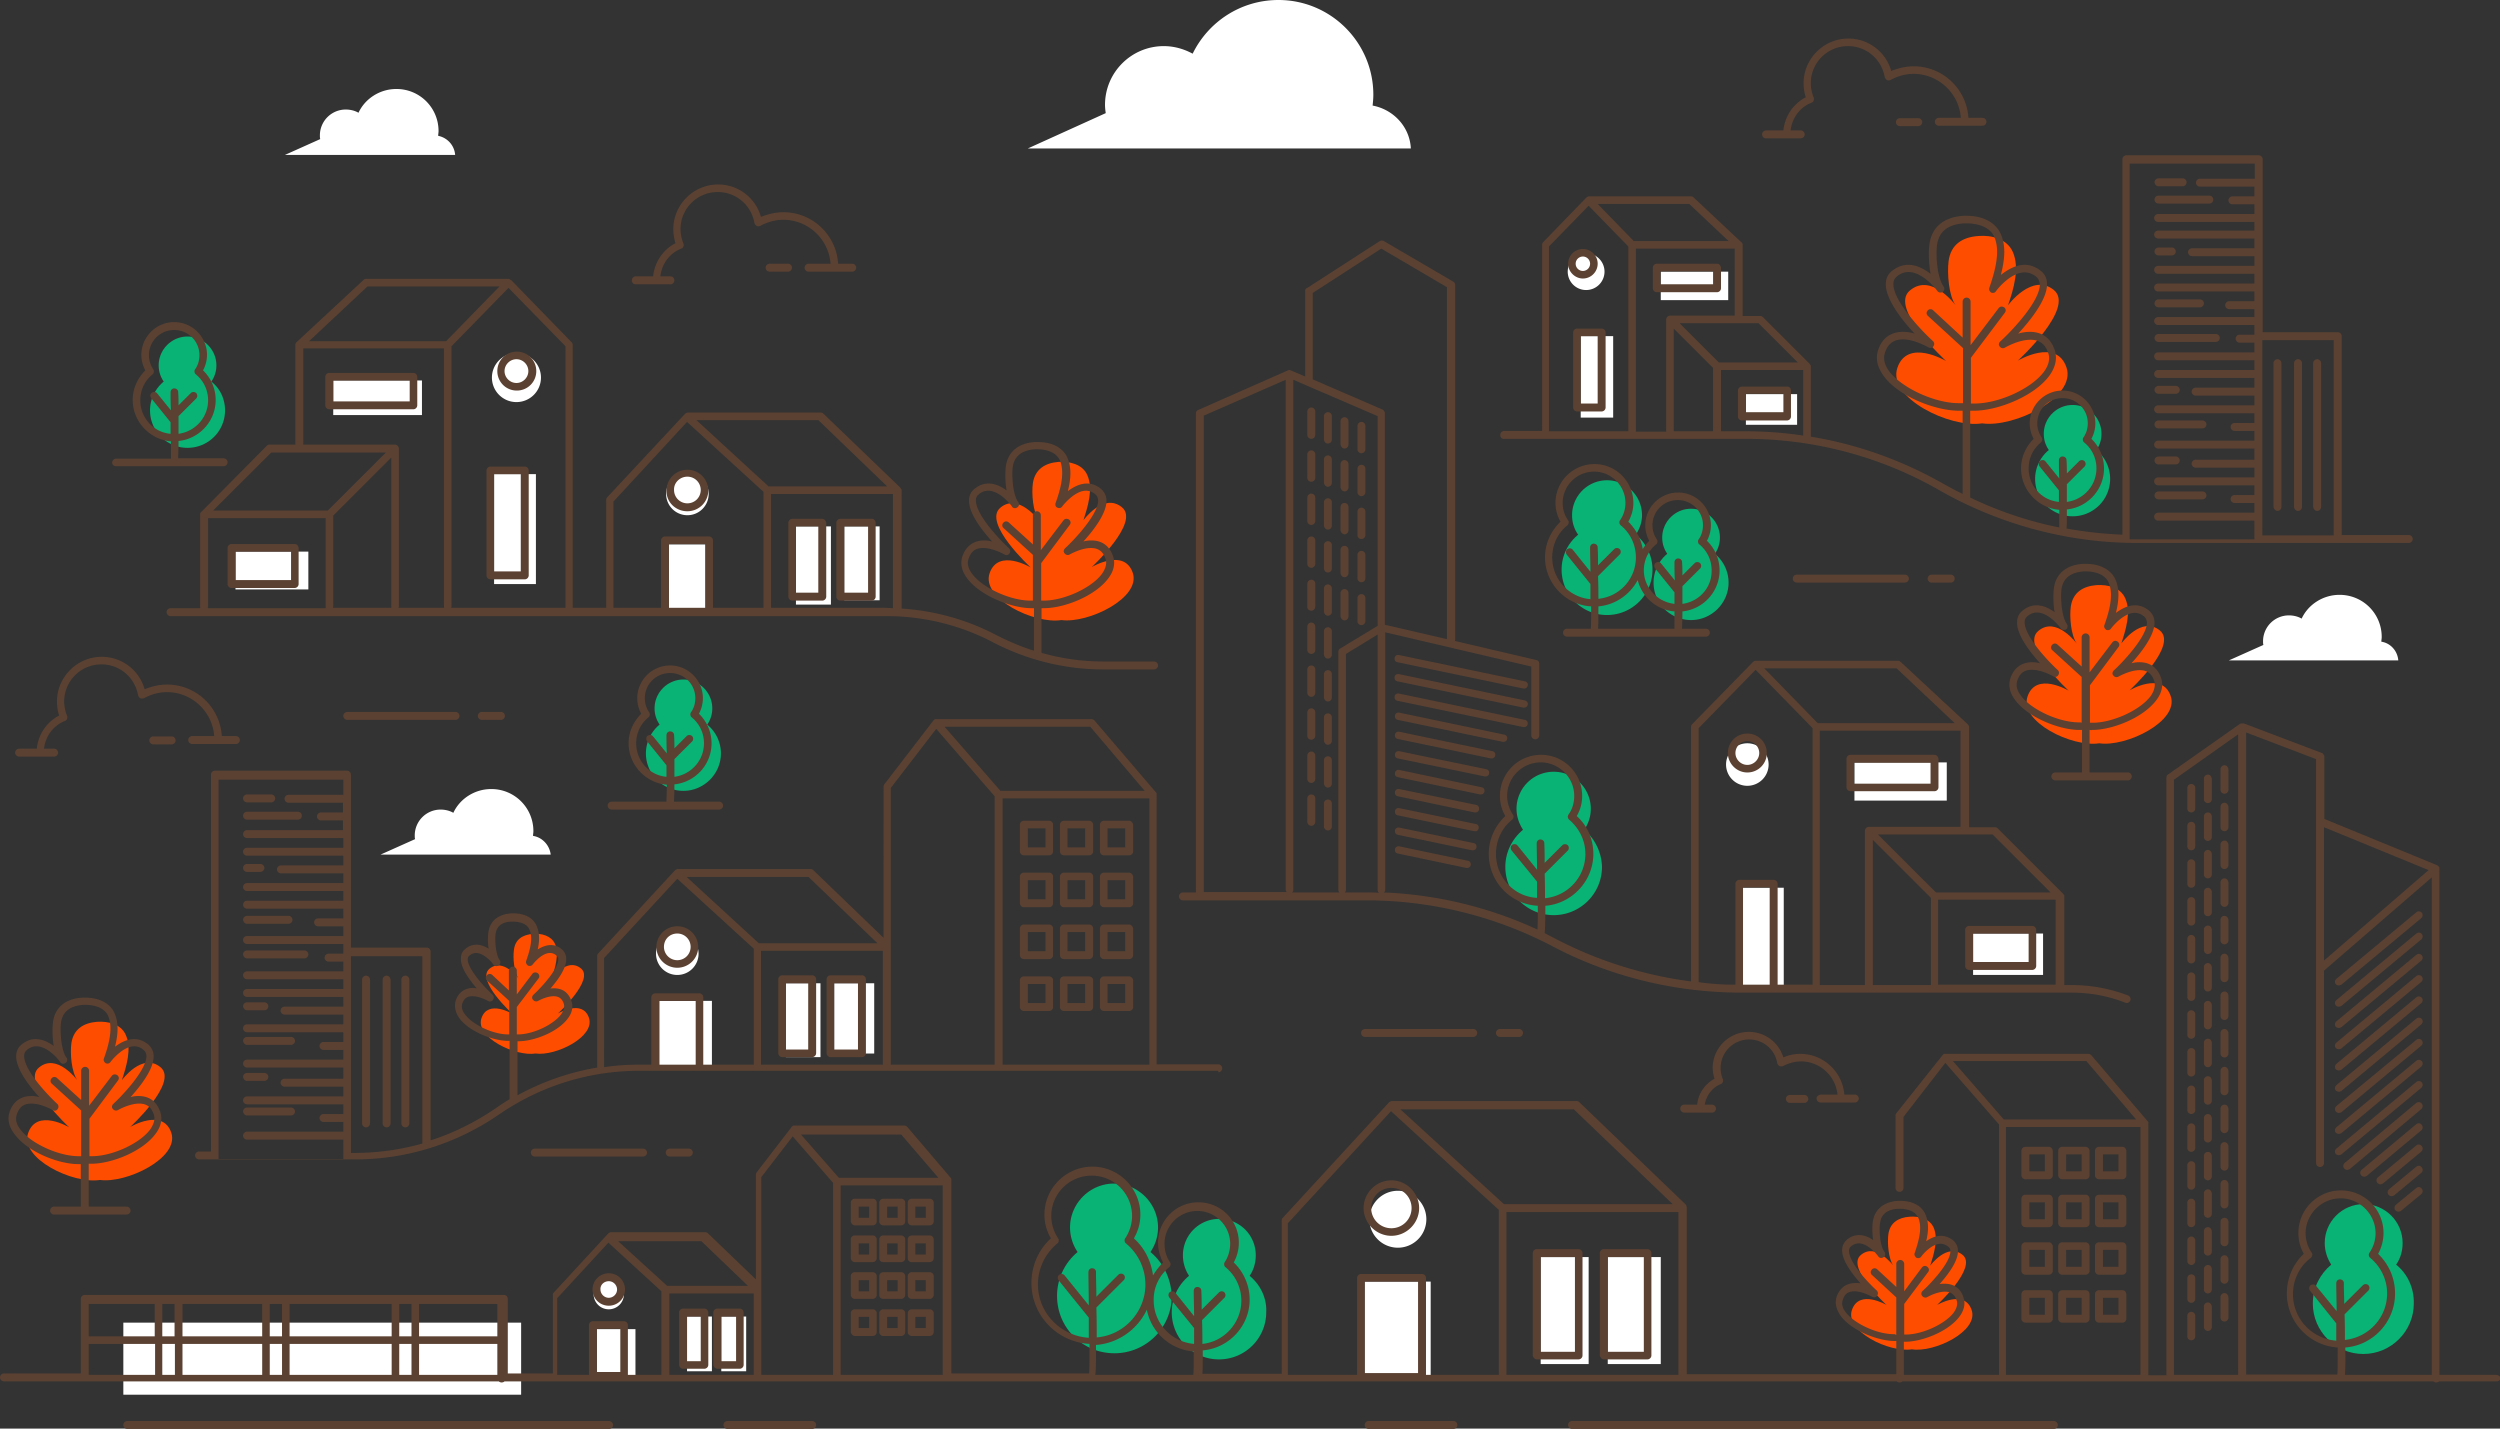 <svg width="539" height="308" fill="none" xmlns="http://www.w3.org/2000/svg"><rect width="100%" height="100%" fill="#333333" stroke="none"/><g clip-path="url(#clip0_15_287)"><path d="M112.356 285.162H26.592v15.536h85.764v-15.536zM66.48 118.928H50.775v8.156h15.707v-8.156z" fill="#fff"/><path d="M269.422 275.064c.856-1.243 1.322-2.797 1.322-4.428a7.827 7.827 0 00-7.853-7.845 7.827 7.827 0 00-7.854 7.845c0 1.631.467 3.107 1.322 4.428-2.255 1.864-3.732 4.661-3.732 7.846 0 5.67 4.588 10.176 10.186 10.176a10.166 10.166 0 0010.186-10.176c.155-3.108-1.322-5.982-3.577-7.846z" fill="#09B275"/><path d="M248.04 269.937a9.443 9.443 0 001.632-5.282c0-5.205-4.276-9.477-9.486-9.477-5.209 0-9.486 4.272-9.486 9.477 0 1.942.622 3.806 1.633 5.282a12.266 12.266 0 00-4.432 9.477c0 6.836 5.521 12.351 12.363 12.351s12.363-5.515 12.363-12.351c-.155-3.806-1.866-7.224-4.587-9.477zm-95.562-113.723a6.015 6.015 0 001.089-3.496c0-3.418-2.799-6.214-6.221-6.214-3.421 0-6.22 2.796-6.22 6.214 0 1.321.389 2.486 1.089 3.496-1.789 1.476-2.955 3.728-2.955 6.214 0 4.506 3.654 8.079 8.086 8.079s8.087-3.651 8.087-8.079c0-2.486-1.166-4.738-2.955-6.214z" fill="#09B275"/><path d="M244.23 123.511c-1.867-5.438-8.865-1.243-8.865-1.243s10.497-9.632 6.532-12.895c-3.966-3.263-8.32 2.796-8.32 2.796.933-2.874 2.177-6.758.855-9.709-1.01-2.409-3.887-3.03-6.22-2.875-2.877.233-5.054 1.554-5.521 4.583-.311 2.176 0 6.293 1.322 8.079 0 0-4.432-6.059-8.32-2.796-3.965 3.262 6.532 12.895 6.532 12.895s-6.998-4.195-8.864 1.242c-1.866 5.438 9.641 11.031 15.473 10.099 5.754.777 17.184-4.739 15.396-10.176zM36.934 244.225c-1.866-5.438-8.864-1.243-8.864-1.243s10.497-9.632 6.531-12.895c-3.965-3.262-8.32 2.797-8.32 2.797.933-2.874 2.177-6.758.856-9.71-1.011-2.408-3.888-3.03-6.22-2.874-2.878.233-5.055 1.553-5.522 4.583-.31 2.175 0 6.292 1.322 8.079 0 0-4.432-6.06-8.32-2.797-3.965 3.263 6.532 12.895 6.532 12.895s-6.998-4.195-8.864 1.243c-1.866 5.437 9.642 11.03 15.473 10.098 5.754.777 17.184-4.738 15.396-10.176zm90.04-24.78c-1.399-4.117-6.686-.932-6.686-.932s7.931-7.302 4.976-9.71c-2.955-2.486-6.298 2.097-6.298 2.097.699-2.175 1.633-5.127.699-7.379-.777-1.787-2.954-2.331-4.743-2.175-2.177.155-3.887 1.165-4.121 3.495-.233 1.632 0 4.739 1.011 6.137 0 0-3.343-4.583-6.298-2.097-2.955 2.485 4.976 9.71 4.976 9.71s-5.287-3.185-6.687.932c-1.399 4.117 7.309 8.312 11.664 7.612 4.276.622 12.907-3.573 11.507-7.69z" fill="#FF4D00"/><path d="M516.606 272.656c.934-1.321 1.4-2.952 1.4-4.661 0-4.583-3.732-8.39-8.398-8.39-4.587 0-8.397 3.729-8.397 8.39 0 1.709.544 3.34 1.4 4.661-2.411 2.019-3.966 4.971-3.966 8.389 0 5.981 4.899 10.875 10.886 10.875 5.987 0 10.885-4.894 10.885-10.875.078-3.418-1.399-6.447-3.81-8.389z" fill="#09B275"/><path d="M425.088 282.443c-1.555-4.583-7.464-1.087-7.464-1.087s8.786-8.079 5.521-10.798c-3.344-2.719-6.998 2.331-6.998 2.331.777-2.408 1.788-5.671.777-8.157-.855-2.019-3.266-2.563-5.21-2.408-2.41.156-4.276 1.321-4.587 3.807-.233 1.786 0 5.282 1.088 6.758 0 0-3.732-5.05-6.997-2.331-3.344 2.719 5.52 10.798 5.52 10.798s-5.909-3.496-7.464 1.087c-1.555 4.583 8.086 9.244 12.907 8.467 4.821.777 14.463-3.884 12.907-8.467z" fill="#FF4D00"/><path d="M341.579 178.896c.856-1.32 1.4-2.796 1.4-4.505a7.994 7.994 0 00-8.009-8.001 7.994 7.994 0 00-8.009 8.001c0 1.631.544 3.185 1.4 4.505-2.333 1.942-3.81 4.816-3.81 8.001 0 5.749 4.665 10.409 10.419 10.409 5.754 0 10.419-4.66 10.419-10.409-.078-3.185-1.555-6.059-3.81-8.001z" fill="#09B275"/><path d="M468.009 150.077c-1.866-5.437-8.864-1.243-8.864-1.243s10.497-9.632 6.532-12.895c-3.966-3.262-8.32 2.797-8.32 2.797.933-2.874 2.177-6.758.855-9.71-1.011-2.408-3.888-3.03-6.22-2.874-2.877.233-5.054 1.553-5.521 4.583-.311 2.175 0 6.292 1.322 8.079 0 0-4.432-6.059-8.32-2.797-3.965 3.263 6.532 12.895 6.532 12.895s-6.998-4.195-8.865 1.243c-1.866 5.437 9.642 11.03 15.474 10.098 5.754.855 17.261-4.738 15.395-10.176z" fill="#FF4D00"/><path d="M369.727 119.394a6.022 6.022 0 001.088-3.496c0-3.418-2.799-6.214-6.22-6.214s-6.221 2.796-6.221 6.214c0 1.321.389 2.486 1.089 3.496-1.788 1.476-2.955 3.728-2.955 6.214 0 4.506 3.655 8.079 8.087 8.079s8.086-3.651 8.086-8.079c0-2.486-1.166-4.738-2.954-6.214zm-17.029-4.117c.778-1.243 1.322-2.641 1.322-4.195 0-4.195-3.421-7.535-7.542-7.535-4.199 0-7.542 3.418-7.542 7.535 0 1.554.466 3.03 1.321 4.195a9.741 9.741 0 00-3.576 7.535c0 5.437 4.432 9.787 9.797 9.787 5.443 0 9.797-4.427 9.797-9.787 0-3.03-1.4-5.749-3.577-7.535zm99.294-18.255a6.014 6.014 0 001.088-3.496c0-3.417-2.799-6.214-6.22-6.214s-6.221 2.797-6.221 6.214c0 1.32.389 2.486 1.089 3.496-1.788 1.476-2.955 3.729-2.955 6.214 0 4.506 3.655 8.079 8.087 8.079a8.076 8.076 0 008.086-8.079c0-2.485-1.166-4.738-2.954-6.214z" fill="#09B275"/><path d="M445.538 79.233c-2.177-6.447-10.497-1.476-10.497-1.476s12.441-11.34 7.776-15.225c-4.666-3.806-9.875 3.263-9.875 3.263 1.166-3.418 2.566-8.001 1.011-11.497-1.245-2.796-4.588-3.65-7.387-3.418-3.421.233-5.987 1.787-6.454 5.438-.311 2.563 0 7.457 1.555 9.554 0 0-5.209-7.146-9.875-3.262-4.665 3.806 7.776 15.225 7.776 15.225s-8.32-4.971-10.497 1.476c-2.177 6.447 11.352 13.05 18.272 11.963 6.843 1.01 20.372-5.593 18.195-12.04z" fill="#FF4D00"/><path d="M45.565 82.263a6.015 6.015 0 001.088-3.496c0-3.418-2.799-6.214-6.22-6.214-3.422 0-6.22 2.796-6.22 6.214 0 1.32.388 2.486 1.088 3.496-1.788 1.476-2.955 3.728-2.955 6.214 0 4.505 3.655 8.079 8.087 8.079a8.076 8.076 0 008.086-8.079c0-2.486-1.088-4.738-2.954-6.214z" fill="#09B275"/><path d="M115.544 102.227h-9.019v23.692h9.019v-23.692zM90.974 82.03H71.846v7.457h19.128V82.03zm61.115 35.344h-7.853v13.749h7.853v-13.749zm27.059-3.884h-7.542v16.856h7.542V113.49zm10.497 0h-7.62v15.924h7.62V113.49zM347.8 72.475h-6.998v17.556h6.998V72.475zm24.804-13.905h-14.541v6.137h14.541v-6.136zm14.851 26.412h-11.041v6.603h11.041v-6.603zm32.268 79.388h-19.905v8.234h19.905v-8.234zm20.761 36.898h-15.085v8.933h15.085v-8.933zm-55.906-9.865h-8.786v22.216h8.786v-22.216zm-42.066 79.621h-10.341v23.071h10.341v-23.071zm15.551 0h-11.43v23.071h11.43v-23.071zm-49.608 5.283h-14.229v20.895h14.229v-20.895zm-154.966 7.535h-5.365v11.807h5.365v-11.807zm7.387 0h-5.365v11.807h5.365v-11.807zm-23.871 2.718h-8.32v10.875h8.32V286.56zm16.484-70.766h-11.352v14.604h11.352v-14.604zm23.404-3.806h-7.464v15.924h7.464v-15.924zm11.586 0h-8.631v15.147h8.631v-15.147zM111.346 86.69a5.285 5.285 0 005.287-5.282 5.285 5.285 0 00-5.287-5.282 5.285 5.285 0 00-5.288 5.282 5.285 5.285 0 005.288 5.282zm36.856 24.392a4.585 4.585 0 004.587-4.583 4.585 4.585 0 00-4.587-4.583 4.586 4.586 0 00-4.588 4.583 4.586 4.586 0 004.588 4.583zm-2.177 99.119a4.585 4.585 0 004.587-4.583 4.585 4.585 0 00-4.587-4.583 4.586 4.586 0 00-4.588 4.583 4.586 4.586 0 004.588 4.583zm230.7-40.782a4.585 4.585 0 004.587-4.583 4.585 4.585 0 00-4.587-4.583 4.586 4.586 0 00-4.588 4.583 4.586 4.586 0 004.588 4.583zM341.968 62.532a3.963 3.963 0 003.965-3.961 3.963 3.963 0 00-3.965-3.962 3.964 3.964 0 00-3.966 3.962 3.964 3.964 0 003.966 3.961zM301.38 269.005a6.14 6.14 0 006.142-6.137 6.14 6.14 0 00-6.142-6.137 6.14 6.14 0 00-6.143 6.137 6.14 6.14 0 006.143 6.137zm-170.129 13.283a3.264 3.264 0 003.266-3.263 3.264 3.264 0 00-3.266-3.262 3.264 3.264 0 00-3.266 3.262 3.264 3.264 0 003.266 3.263z" fill="#fff"/><path d="M370.737 122.967a8.867 8.867 0 00-2.721-6.37 7.113 7.113 0 00.855-3.34c0-3.884-3.188-7.069-7.075-7.069-3.888 0-7.076 3.185-7.076 7.069 0 1.165.311 2.33.855 3.34a10.076 10.076 0 00-1.399 1.787c-.389-2.253-1.478-4.272-3.111-5.904.7-1.243 1.089-2.641 1.089-4.039 0-4.583-3.732-8.389-8.398-8.389-4.587 0-8.397 3.728-8.397 8.389 0 1.398.389 2.796 1.088 4.039-2.099 2.02-3.343 4.739-3.343 7.691 0 5.592 4.432 10.253 9.953 10.564 0 2.175 0 3.884-.078 4.816h-5.132a.862.862 0 00-.855.855c0 .466.388.854.855.854h29.936a.862.862 0 00.855-.854.863.863 0 00-.855-.855h-5.132c0-.699.078-1.864.078-3.728 4.509-.467 8.008-4.273 8.008-8.856zm-36.078-2.796c0-2.719 1.166-5.205 3.266-6.914.311-.233.388-.777.155-1.087-.777-1.088-1.166-2.409-1.166-3.729 0-3.729 3.032-6.758 6.765-6.758 3.732 0 6.764 3.029 6.764 6.758 0 1.32-.388 2.641-1.166 3.729-.233.31-.156.854.155 1.087 2.1 1.709 3.266 4.272 3.266 6.914 0 4.66-3.499 8.467-8.086 8.933 0-1.399 0-2.952-.078-4.894l4.665-4.661a.844.844 0 000-1.165.845.845 0 00-1.166 0l-3.499 3.496c0-1.166 0-2.486-.078-3.884 0-.467-.389-.777-.855-.777-.467 0-.778.388-.778.854 0 1.554.078 3.34.078 5.205l-3.81-4.739c-.311-.388-.778-.388-1.166-.155-.389.311-.389.777-.156 1.165l5.132 6.37v3.262c-4.588-.388-8.242-4.272-8.242-9.01zm9.875 15.38c.078-.854.078-2.33.078-4.816 3.654-.311 6.842-2.563 8.475-5.671.933 3.651 4.043 6.448 7.931 6.759v3.728h-16.484zm18.195-5.36v-3.806l3.81-3.806a.845.845 0 000-1.166.848.848 0 00-1.167 0l-2.643 2.642c0-.933 0-1.865-.078-2.875 0-.466-.389-.776-.855-.776-.467 0-.778.388-.778.854 0 1.165 0 2.486.078 3.884l-2.955-3.651c-.311-.388-.777-.388-1.166-.155-.389.31-.389.777-.156 1.165l4.199 5.204v2.486c-3.654-.388-6.609-3.495-6.609-7.224 0-2.175.933-4.195 2.644-5.593.311-.233.388-.777.155-1.087-.622-.933-.933-1.942-.933-3.03a5.407 5.407 0 015.443-5.438 5.408 5.408 0 015.443 5.438c0 1.088-.311 2.175-.933 3.03-.234.31-.156.854.155 1.087a7.142 7.142 0 012.644 5.593c.078 3.729-2.722 6.758-6.298 7.224zm-219.037 42.646h-11.819a.863.863 0 00-.855.855c0 .466.389.854.855.854h23.171a.862.862 0 00.855-.854.862.862 0 00-.855-.855h-9.719c0-.699.077-1.864.077-3.728 4.51-.466 8.009-4.273 8.009-8.856a8.871 8.871 0 00-2.721-6.37 7.11 7.11 0 00.855-3.34c0-3.884-3.188-7.069-7.076-7.069-3.887 0-7.075 3.185-7.075 7.069a7.11 7.11 0 00.855 3.34c-1.711 1.709-2.721 3.962-2.721 6.37 0 4.661 3.654 8.545 8.242 8.933 0 1.632-.078 2.952-.078 3.651zm-6.532-12.584c0-2.175.933-4.195 2.644-5.593.311-.233.389-.777.156-1.087a5.352 5.352 0 01-.933-3.03 5.406 5.406 0 015.442-5.437 5.406 5.406 0 015.443 5.437c0 1.088-.311 2.175-.933 3.03-.233.31-.155.854.156 1.087a7.144 7.144 0 012.643 5.593c0 3.729-2.799 6.758-6.376 7.224v-3.806l3.81-3.806a.842.842 0 000-1.165.845.845 0 00-1.166 0l-2.644 2.641c0-.932 0-1.865-.077-2.874 0-.467-.389-.777-.856-.777-.466 0-.777.388-.777.854 0 1.165 0 2.486.078 3.884l-2.955-3.651c-.311-.388-.778-.388-1.166-.155-.389.311-.389.777-.156 1.165l4.199 5.205v2.485c-3.655-.31-6.532-3.418-6.532-7.224zm-120.287 90.73h.544v9.166h-5.754a.863.863 0 00-.855.855c0 .466.389.854.855.854h15.63a.862.862 0 00.854-.854.863.863 0 00-.855-.855h-8.164v-9.243h.544c4.354 0 11.12-2.642 13.918-6.526 1.167-1.553 1.478-3.262.933-4.738-.777-2.175-2.332-3.34-4.665-3.34a6.04 6.04 0 00-1.71.233c2.254-2.486 5.054-6.137 4.976-8.856 0-1.01-.467-1.864-1.167-2.485-.933-.777-1.943-1.166-3.032-1.166-1.555 0-2.955.777-4.121 1.632.622-2.486.855-4.972-.078-7.147-.933-2.175-3.265-3.418-6.298-3.418h-.777c-3.577.233-5.832 2.175-6.221 5.282-.155 1.321-.155 3.263.156 5.127-1.089-.777-2.41-1.476-3.888-1.476-1.089 0-2.1.389-3.033 1.166-.777.621-1.166 1.475-1.166 2.485-.078 2.719 2.721 6.37 4.976 8.856a6.456 6.456 0 00-1.71-.233c-2.255 0-3.888 1.165-4.666 3.34-.544 1.554-.233 3.185.933 4.738 2.722 3.884 9.487 6.603 13.84 6.603zM3.655 240.186c.544-1.554 1.477-2.253 3.11-2.253 2.177 0 4.587 1.398 4.587 1.398.39.233.856.156 1.089-.233a.83.83 0 00-.078-1.087c-2.021-1.865-7.231-7.302-7.153-10.409 0-.544.233-.933.622-1.243.622-.544 1.322-.777 2.021-.777 2.644 0 5.132 3.34 5.132 3.418.233.388.778.466 1.167.155.388-.233.466-.777.155-1.165-1.089-1.476-1.4-5.438-1.166-7.457.31-2.331 1.866-3.651 4.743-3.884h.622c.855 0 3.81.155 4.82 2.408 1.09 2.641.156 6.137-.933 9.166-.155.388.078.777.39 1.01.388.155.777.078 1.01-.233.7-.932 2.955-3.418 5.132-3.418.7 0 1.4.233 2.022.777.388.31.544.699.622 1.243.077 3.029-5.132 8.544-7.154 10.409-.31.31-.389.777-.078 1.087.234.311.7.466 1.089.233 0 0 2.41-1.398 4.588-1.398 1.555 0 2.566.699 3.11 2.253.389 1.01.078 2.097-.7 3.262-2.177 3.03-8.164 5.826-12.596 5.826h-.545v-8.078l6.143-8.234c.311-.389.233-.855-.155-1.166-.39-.233-.856-.233-1.167.156l-4.898 6.447v-7.535a.862.862 0 00-.856-.854.862.862 0 00-.855.854v6.292l-5.21-4.738a.783.783 0 00-1.166.077.782.782 0 00.078 1.166l6.298 5.748v9.865h-.544c-4.355 0-10.42-2.796-12.597-5.826-.855-1.087-1.088-2.175-.7-3.262zm239.797-29.674h-5.443a.862.862 0 00-.855.854v5.749c0 .466.389.854.855.854h5.443a.862.862 0 00.855-.854v-5.826c-.077-.389-.466-.777-.855-.777zm-.855 5.748h-3.81v-4.117h3.81v4.117zm-7.776-5.748h-5.443a.862.862 0 00-.855.854v5.749c0 .466.389.854.855.854h5.443a.862.862 0 00.855-.854v-5.826c0-.389-.388-.777-.855-.777zm-.855 5.748h-3.81v-4.117h3.81v4.117zm-7.776-5.748h-5.443a.862.862 0 00-.855.854v5.749c0 .466.389.854.855.854h5.443a.862.862 0 00.856-.854v-5.826c0-.389-.389-.777-.856-.777zm-.777 5.748h-3.81v-4.117h3.81v4.117zm18.039-16.934h-5.443a.863.863 0 00-.855.855v5.748c0 .466.389.854.855.854h5.443a.862.862 0 00.855-.854v-5.748c-.077-.466-.466-.855-.855-.855zm-.855 5.748h-3.81v-4.117h3.81v4.117zm-7.776-5.748h-5.443a.863.863 0 00-.855.855v5.748c0 .466.389.854.855.854h5.443a.862.862 0 00.855-.854v-5.748a.862.862 0 00-.855-.855zm-.855 5.748h-3.81v-4.117h3.81v4.117zm-7.776-5.748h-5.443a.863.863 0 00-.855.855v5.748c0 .466.389.854.855.854h5.443a.862.862 0 00.856-.854v-5.748a.863.863 0 00-.856-.855zm-.777 5.748h-3.81v-4.117h3.81v4.117zm18.039-16.934h-5.443a.863.863 0 00-.855.855v5.748c0 .466.389.854.855.854h5.443a.862.862 0 00.855-.854v-5.748c-.077-.466-.466-.855-.855-.855zm-.855 5.748h-3.81v-4.117h3.81v4.117zm-7.776-5.748h-5.443a.863.863 0 00-.855.855v5.748c0 .466.389.854.855.854h5.443a.862.862 0 00.855-.854v-5.748a.862.862 0 00-.855-.855zm-.855 5.748h-3.81v-4.117h3.81v4.117zm-7.776-5.748h-5.443a.863.863 0 00-.855.855v5.748c0 .466.389.854.855.854h5.443a.862.862 0 00.856-.854v-5.748a.863.863 0 00-.856-.855zm-.777 5.748h-3.81v-4.117h3.81v4.117zm18.039-16.934h-5.443a.863.863 0 00-.855.855v5.748c0 .466.389.855.855.855h5.443a.863.863 0 00.855-.855v-5.748c-.077-.466-.466-.855-.855-.855zm-.855 5.749h-3.81v-4.117h3.81v4.117zm-7.776-5.749h-5.443a.863.863 0 00-.855.855v5.748c0 .466.389.855.855.855h5.443a.862.862 0 00.855-.855v-5.748a.862.862 0 00-.855-.855zm-.855 5.749h-3.81v-4.117h3.81v4.117zm-7.776-5.749h-5.443a.863.863 0 00-.855.855v5.748c0 .466.389.855.855.855h5.443a.863.863 0 00.856-.855v-5.748a.863.863 0 00-.856-.855zm-.777 5.749h-3.81v-4.117h3.81v4.117zm232.177 95.468h-5.054a.862.862 0 00-.855.854v5.283c0 .466.389.854.855.854h5.054a.862.862 0 00.855-.854v-5.283c-.077-.543-.388-.854-.855-.854zm-.855 5.282h-3.344v-3.651h3.344v3.651zm-7.076-5.282h-5.054a.862.862 0 00-.855.854v5.283c0 .466.388.854.855.854h5.054a.862.862 0 00.855-.854v-5.283c-.077-.543-.388-.854-.855-.854zm-.855 5.282h-3.344v-3.651h3.344v3.651zm-7.076-5.282h-5.054a.862.862 0 00-.855.854v5.283c0 .466.388.854.855.854h5.054a.862.862 0 00.855-.854v-5.283c-.077-.543-.388-.854-.855-.854zm-.855 5.282h-3.344v-3.651h3.344v3.651zm16.717-15.613h-5.054a.862.862 0 00-.855.854v5.282c0 .466.389.855.855.855h5.054a.862.862 0 00.855-.855v-5.282c-.077-.466-.388-.854-.855-.854zm-.855 5.282h-3.344v-3.651h3.344v3.651zm-7.076-5.282h-5.054a.862.862 0 00-.855.854v5.282c0 .466.388.855.855.855h5.054a.862.862 0 00.855-.855v-5.282c-.077-.466-.388-.854-.855-.854zm-.855 5.282h-3.344v-3.651h3.344v3.651zm-7.076-5.282h-5.054a.862.862 0 00-.855.854v5.282c0 .466.388.855.855.855h5.054a.862.862 0 00.855-.855v-5.282c-.077-.466-.388-.854-.855-.854zm-.855 5.282h-3.344v-3.651h3.344v3.651zm16.717-15.536h-5.054a.862.862 0 00-.855.854v5.283c0 .466.389.854.855.854h5.054a.862.862 0 00.855-.854v-5.283c-.077-.543-.388-.854-.855-.854zm-.855 5.282h-3.344v-3.651h3.344v3.651zm-7.076-5.282h-5.054a.862.862 0 00-.855.854v5.283c0 .466.388.854.855.854h5.054a.862.862 0 00.855-.854v-5.283c-.077-.543-.388-.854-.855-.854zm-.855 5.282h-3.344v-3.651h3.344v3.651zm-7.076-5.282h-5.054a.862.862 0 00-.855.854v5.283c0 .466.388.854.855.854h5.054a.862.862 0 00.855-.854v-5.283c-.077-.543-.388-.854-.855-.854zm-.855 5.282h-3.344v-3.651h3.344v3.651zm16.717-15.614h-5.054a.863.863 0 00-.855.855v5.282c0 .466.389.855.855.855h5.054a.862.862 0 00.855-.855v-5.282c-.077-.466-.388-.855-.855-.855zm-.855 5.283h-3.344v-3.651h3.344v3.651zm-7.076-5.283h-5.054a.862.862 0 00-.855.855v5.282c0 .466.388.855.855.855h5.054a.862.862 0 00.855-.855v-5.282c-.077-.466-.388-.855-.855-.855zm-.855 5.283h-3.344v-3.651h3.344v3.651zm-7.076-5.283h-5.054a.862.862 0 00-.855.855v5.282c0 .466.388.855.855.855h5.054a.862.862 0 00.855-.855v-5.282c-.077-.466-.388-.855-.855-.855zm-.855 5.283h-3.344v-3.651h3.344v3.651zM299.98 266.441c3.266 0 5.987-2.718 5.987-5.981 0-3.262-2.721-5.981-5.987-5.981s-5.987 2.719-5.987 5.981c0 3.263 2.721 5.981 5.987 5.981zm0-10.331a4.345 4.345 0 014.354 4.35 4.345 4.345 0 01-4.354 4.35 4.345 4.345 0 01-4.354-4.35 4.345 4.345 0 014.354-4.35zm31.335 36.975h9.02a.862.862 0 00.855-.854V270.17a.862.862 0 00-.855-.855h-9.02a.863.863 0 00-.855.855v22.061c.078.466.467.854.855.854zm.856-22.061h7.387v20.43h-7.387v-20.43zm13.607 22.061h9.408a.862.862 0 00.856-.854V270.17a.863.863 0 00-.856-.855h-9.408a.862.862 0 00-.855.855v22.061c.077.466.466.854.855.854zm.855-22.061h7.776v20.43h-7.776v-20.43zm-200.608-62.376a4.51 4.51 0 004.509-4.506 4.51 4.51 0 00-9.019 0 4.51 4.51 0 004.51 4.506zm0-7.38a2.869 2.869 0 012.876 2.874 2.868 2.868 0 01-2.876 2.875 2.87 2.87 0 01-2.877-2.875c0-1.631 1.244-2.874 2.877-2.874zm22.626 26.644h6.454a.862.862 0 00.855-.854v-15.924a.862.862 0 00-.855-.855h-6.454a.862.862 0 00-.855.855v15.924c0 .466.389.854.855.854zm.778-15.924h4.821v14.293h-4.821v-14.293zm9.642 15.924h6.764a.862.862 0 00.856-.854v-15.924a.863.863 0 00-.856-.855h-6.764a.863.863 0 00-.856.855v15.924c0 .466.389.854.856.854zm.777-15.924h5.132v14.293h-5.132v-14.293zm16.717 76.048h3.888a.862.862 0 00.856-.854v-4.039a.863.863 0 00-.856-.855h-3.888a.862.862 0 00-.855.855v4.039c0 .466.389.854.855.854zm.778-4.117h2.255v2.408h-2.255v-2.408zm-6.92 4.117h3.888a.862.862 0 00.855-.854v-4.039a.862.862 0 00-.855-.855h-3.888a.862.862 0 00-.855.855v4.039c0 .466.388.854.855.854zm.855-4.117h2.255v2.408h-2.255v-2.408zm-6.998 4.117h3.888a.862.862 0 00.855-.854v-4.039a.862.862 0 00-.855-.855h-3.888a.862.862 0 00-.855.855v4.039c.078.466.466.854.855.854zm.855-4.117h2.255v2.408h-2.255v-2.408zm11.43-3.884h3.888a.862.862 0 00.856-.854v-4.039a.863.863 0 00-.856-.855h-3.888a.863.863 0 00-.855.855v4.039c0 .544.389.854.855.854zm.778-4.039h2.255v2.408h-2.255v-2.408zm-6.92 4.039h3.888a.862.862 0 00.855-.854v-4.039a.863.863 0 00-.855-.855h-3.888a.862.862 0 00-.855.855v4.039c0 .544.388.854.855.854zm.855-4.039h2.255v2.408h-2.255v-2.408zm-6.998 4.039h3.888a.862.862 0 00.855-.854v-4.039a.863.863 0 00-.855-.855h-3.888a.863.863 0 00-.855.855v4.039c.078.544.466.854.855.854zm.855-4.039h2.255v2.408h-2.255v-2.408zm11.43-3.884h3.888a.862.862 0 00.856-.854v-4.04a.862.862 0 00-.856-.854h-3.888a.862.862 0 00-.855.854v4.04c0 .543.389.854.855.854zm.778-4.039h2.255v2.408h-2.255v-2.408zm-6.92 4.039h3.888a.862.862 0 00.855-.854v-4.04a.862.862 0 00-.855-.854h-3.888a.862.862 0 00-.855.854v4.04c0 .543.388.854.855.854zm.855-4.039h2.255v2.408h-2.255v-2.408zm-6.998 4.039h3.888a.862.862 0 00.855-.854v-4.04a.862.862 0 00-.855-.854h-3.888a.862.862 0 00-.855.854v4.04c.078.543.466.854.855.854zm.855-4.039h2.255v2.408h-2.255v-2.408zm11.43-3.884h3.888a.863.863 0 00.856-.855v-4.039a.863.863 0 00-.856-.855h-3.888a.863.863 0 00-.855.855v4.039c0 .466.389.855.855.855zm.778-4.04h2.255v2.408h-2.255v-2.408zm-6.92 4.04h3.888a.863.863 0 00.855-.855v-4.039a.863.863 0 00-.855-.855h-3.888a.862.862 0 00-.855.855v4.039c0 .466.388.855.855.855zm.855-4.04h2.255v2.408h-2.255v-2.408zm-6.998 4.04h3.888a.863.863 0 00.855-.855v-4.039a.863.863 0 00-.855-.855h-3.888a.863.863 0 00-.855.855v4.039c.078.466.466.855.855.855zm.855-4.04h2.255v2.408h-2.255v-2.408zm-53.884 21.362a3.482 3.482 0 003.499-3.495 3.483 3.483 0 00-3.499-3.496 3.483 3.483 0 00-3.499 3.496 3.482 3.482 0 003.499 3.495zm0-5.282c1.011 0 1.788.854 1.788 1.787 0 1.009-.855 1.786-1.788 1.786-1.011 0-1.788-.854-1.788-1.786-.078-1.01.777-1.787 1.788-1.787zm16.018 18.876h4.587a.862.862 0 00.855-.854v-11.264a.862.862 0 00-.855-.854h-4.587a.862.862 0 00-.856.854v11.264c.078.544.389.854.856.854zm.855-11.263h2.955v9.632h-2.955v-9.632zm6.531 11.263h4.821a.862.862 0 00.855-.854v-11.264a.862.862 0 00-.855-.854h-4.821a.862.862 0 00-.855.854v11.264c.078.544.467.854.855.854zm.856-11.263h3.188v9.632h-3.188v-9.632zm-7.309-173.614a4.51 4.51 0 004.509-4.506 4.51 4.51 0 00-9.019 0c-.078 2.486 1.944 4.506 4.51 4.506zm0-7.458a2.87 2.87 0 012.877 2.875 2.87 2.87 0 01-2.877 2.874 2.87 2.87 0 01-2.877-2.874c-.078-1.554 1.244-2.875 2.877-2.875zm29.08 9.089h-6.454a.862.862 0 00-.855.854v15.925c0 .466.389.854.855.854h6.454a.862.862 0 00.855-.854v-15.925c-.077-.466-.466-.854-.855-.854zm-.855 15.924h-4.821V113.49h4.821v14.293zm11.585-15.924h-6.842a.862.862 0 00-.855.854v15.925c0 .466.388.854.855.854h6.765a.862.862 0 00.855-.854v-15.925c0-.466-.389-.854-.778-.854zm-.855 15.924h-5.132V113.49h5.132v14.293zm250.994 71.854h-13.607a.862.862 0 00-.855.854v7.768c0 .466.389.855.855.855h13.607a.863.863 0 00.856-.855v-7.768a.862.862 0 00-.856-.854zm-.777 7.768h-11.975v-6.137h11.975v6.137zm-20.294-44.666h-18.117a.862.862 0 00-.856.854v6.137c0 .466.389.855.856.855h18.117a.863.863 0 00.855-.855v-6.137c-.078-.466-.389-.854-.855-.854zm-.856 6.214H399.74v-4.505h16.484v4.505zm-39.499-2.408a4.179 4.179 0 004.198-4.194 4.179 4.179 0 00-4.198-4.195 4.18 4.18 0 00-4.199 4.195c0 2.252 1.866 4.194 4.199 4.194zm0-6.758c1.399 0 2.566 1.165 2.566 2.564 0 1.398-1.167 2.563-2.566 2.563-1.4 0-2.566-1.165-2.566-2.563 0-1.399 1.166-2.564 2.566-2.564zm-31.414-88.943h-5.287a.863.863 0 00-.855.855v16.157c0 .466.389.854.855.854h5.287a.863.863 0 00.856-.854V71.62c0-.389-.389-.777-.856-.777zm-.855 16.157h-3.654V72.475h3.654v14.526zm40.899-3.651h-9.797a.863.863 0 00-.855.855v5.593c0 .466.389.854.855.854h9.72a.863.863 0 00.855-.854v-5.593c0-.544-.389-.855-.778-.855zm-.855 5.516h-8.086v-3.962h8.086v3.962zm-14.307-32.004h-12.985a.862.862 0 00-.855.854v4.428c0 .466.388.854.855.854h12.985a.862.862 0 00.855-.854v-4.428c-.077-.466-.388-.854-.855-.854zm-.855 4.427h-11.352v-2.796h11.352v2.796zm-24.882-4.427c0-1.787-1.477-3.185-3.188-3.185-1.788 0-3.188 1.476-3.188 3.185s1.478 3.184 3.188 3.184c1.789 0 3.188-1.475 3.188-3.184zm-4.743 0c0-.855.7-1.554 1.555-1.554s1.555.7 1.555 1.554c0 .854-.7 1.553-1.555 1.553s-1.555-.699-1.555-1.553z" fill="#5B4132"/><path d="M43.232 110.538c-.078.078-.078.233-.078.311v19.964c0 .077 0 .233.078.31h-6.454a.863.863 0 00-.855.855c0 .466.389.854.855.854h154.345c8.008 0 15.939 1.942 23.015 5.671 7.309 3.806 15.474 5.826 23.716 5.826h10.963a.862.862 0 00.855-.855.862.862 0 00-.855-.854h-10.963c-4.51 0-8.942-.622-13.297-1.864v-9.633h.545c4.354 0 11.119-2.641 13.918-6.525 1.166-1.553 1.477-3.262.933-4.738-.778-2.175-2.333-3.341-4.665-3.341-.622 0-1.167.078-1.711.234 2.255-2.486 5.054-6.137 4.976-8.856 0-1.01-.466-1.864-1.166-2.486-.933-.777-1.944-1.165-3.032-1.165-1.556 0-2.955.777-4.121 1.631.622-2.485.855-4.971-.078-7.146-.933-2.175-3.266-3.418-6.298-3.418h-.778c-3.577.233-5.832 2.175-6.22 5.282-.156 1.321-.156 3.263.155 5.127-1.088-.777-2.41-1.476-3.888-1.476-1.088 0-2.099.388-3.032 1.165-.778.622-1.166 1.476-1.166 2.486-.078 2.719 2.721 6.37 4.976 8.856a6.455 6.455 0 00-1.711-.234c-2.255 0-3.887 1.166-4.665 3.341-.544 1.553-.233 3.185.933 4.738 2.722 3.806 9.564 6.525 13.918 6.525h.545v9.166c-2.8-.854-5.443-2.019-8.087-3.34-6.298-3.34-13.374-5.282-20.45-5.748v-25.479c0-.078 0-.155-.077-.233v-.078l-.078-.077c-.078-.078-.078-.156-.156-.233l-16.562-15.925a.838.838 0 00-.544-.233h-28.692c-.077 0-.155 0-.155.078h-.156c-.077 0-.077.078-.077.078-.078 0-.078.077-.156.077l-16.795 18.022a.703.703 0 00-.233.544v23.304h-7.232V74.339a.703.703 0 00-.233-.543l-13.063-13.439h-.077c-.078-.078-.156-.078-.156-.155h-.078c-.077 0-.155-.078-.233-.078H78.922a.706.706 0 00-.545.233L63.993 73.718l-.156.155-.078.078v.078c0 .077-.077.155-.077.233v21.595h-5.599a.706.706 0 00-.544.233l-14.074 14.215-.233.233zm178.915 18.954c-4.354 0-10.419-2.796-12.596-5.826-.856-1.165-1.089-2.253-.7-3.263.544-1.553 1.477-2.252 3.11-2.252 2.177 0 4.588 1.398 4.588 1.398.388.233.855.155 1.088-.233a.832.832 0 00-.078-1.088c-2.021-1.864-7.231-7.301-7.153-10.409 0-.543.233-.932.622-1.243a3.019 3.019 0 012.022-.776c2.643 0 5.131 3.34 5.131 3.418.234.388.778.466 1.167.155.389-.233.466-.777.155-1.165-1.088-1.476-1.399-5.438-1.166-7.457.311-2.33 1.866-3.651 4.743-3.885h.622c.855 0 3.81.156 4.821 2.409 1.089 2.641.155 6.136-.933 9.166-.078.233-.078.544.078.777.311.388 1.01.466 1.321 0 0 0 2.566-3.418 5.132-3.418.7 0 1.4.233 2.022.776.389.311.544.7.622 1.243.078 3.03-5.132 8.545-7.153 10.409-.312.311-.389.777-.078 1.088.233.311.7.466 1.088.233 0 0 2.411-1.398 4.588-1.398 1.555 0 2.566.699 3.11 2.252.389 1.01.078 2.098-.7 3.263-2.177 3.03-8.164 5.826-12.596 5.826h-.544v-8.079l6.142-8.234c.311-.388.234-.854-.155-1.165-.389-.233-.855-.233-1.167.155l-4.898 6.448v-7.535a.863.863 0 00-.855-.855.863.863 0 00-.856.855v6.292l-5.209-4.739a.785.785 0 00-1.167.078.781.781 0 00.078 1.165l6.298 5.749v9.865h-.544zm-177.282 1.321v-19.11h25.348v19.11c0 .077 0 .233.078.31H44.787c0-.155.078-.233.078-.31zm39.5.233H71.768c0-.078.078-.156.078-.311V111.16l12.519-12.507v32.393zm67.724 0h-7.853v-13.75h7.853v13.75zm38.8 0h-24.648v-24.547h26.281v24.624c-.544 0-1.088-.077-1.633-.077zm.389-26.178h-25.581l-15.551-14.293h26.281l14.851 14.293zm-58.938 3.184l15.784-17.09 16.484 15.071v25.013h-10.886v-14.527a.862.862 0 00-.855-.854h-9.486a.862.862 0 00-.855.854v14.527h-10.264v-22.994h.078zm-10.497 22.994H97.272c0-.078.078-.156.078-.311V74.65l12.285-12.584L121.92 74.65v56.396h-.077zm-42.61-69.29h28.458L96.183 73.562H66.636l12.597-11.808zm-13.84 13.36h30.324v55.619c0 .078 0 .233.078.311H85.92c0-.078.077-.156.077-.311V96.711c0-.078 0-.233-.077-.31a.7.7 0 00-.467-.467c-.078-.077-.233-.077-.31-.077h-19.75v-20.74zm-6.921 22.45h24.726L70.68 110.072H45.953l12.519-12.506z" fill="#5B4132"/><path d="M113.134 100.595h-7.387a.863.863 0 00-.855.855v22.604c0 .467.389.855.855.855h7.387a.862.862 0 00.855-.855V101.45a.862.862 0 00-.855-.855zm-.778 22.605h-5.831v-20.974h5.754V123.2h.077zm-48.83-5.904H49.92a.863.863 0 00-.855.855v7.768c0 .466.388.854.855.854h13.607a.862.862 0 00.855-.854v-7.768c-.077-.544-.388-.855-.855-.855zm-.855 7.768H50.774v-6.136H62.75v6.136h-.078zM89.963 87.39v-6.137a.862.862 0 00-.855-.855H70.99a.863.863 0 00-.856.855v6.137c0 .466.39.854.856.854h18.117a.862.862 0 00.855-.854zm-1.633-.855H71.846V82.03H88.33v4.505zm18.895-6.525a4.179 4.179 0 004.198 4.195 4.18 4.18 0 004.199-4.195 4.18 4.18 0 00-4.199-4.195 4.179 4.179 0 00-4.198 4.195zm6.687 0c0 1.398-1.167 2.564-2.566 2.564-1.4 0-2.566-1.166-2.566-2.564 0-1.398 1.166-2.563 2.566-2.563 1.399 0 2.566 1.165 2.566 2.563zm424.31 216.416h-12.285V187.053c0-.078-.078-.156-.155-.233l-.156-.156s-.078 0-.078-.077l-24.415-10.021v-13.439c0-.077 0-.233-.078-.31 0 0 0-.078-.077-.078 0-.078-.078-.078-.078-.155l-.078-.078-.155-.155h-.078l-16.795-6.37h-.622c-.078 0-.156.078-.234.078l-15.551 10.952c-.233.156-.311.389-.311.7v128.793h-3.887v-54.532c0-.077-.078-.077-.078-.155 0 0 0-.078-.078-.078l-12.13-14.215c-.155-.155-.389-.311-.622-.311h-31.024c-.078 0-.156 0-.233.078l-.078.078c-.078.077-.156.077-.156.155l-9.952 12.506c-.078.156-.156.311-.156.466v15.614c0 .466.389.855.855.855a.863.863 0 00.856-.855v-15.303l9.019-11.652 11.586 13.283v53.988H410.47v-7.147h.311c3.655 0 9.409-2.252 11.742-5.515 1.01-1.398 1.244-2.796.777-4.117-.622-1.864-2.022-2.874-4.043-2.874-.389 0-.7 0-1.089.078 1.866-2.098 4.044-4.972 3.966-7.225 0-.854-.389-1.631-1.011-2.175-.778-.621-1.711-1.01-2.644-1.01-1.166 0-2.332.544-3.188 1.166.467-1.942.622-3.962-.155-5.749-.778-1.864-2.799-2.951-5.365-2.951h-.622c-3.111.233-4.977 1.864-5.366 4.505-.155.932-.155 2.486.078 3.962-.855-.622-1.944-1.088-3.032-1.088a3.9 3.9 0 00-2.644 1.01c-.622.544-1.011 1.321-1.011 2.175-.078 2.253 2.1 5.127 3.966 7.224-.389-.077-.7-.077-1.089-.077-1.944 0-3.343 1.009-4.043 2.874-.467 1.32-.156 2.718.777 4.117 2.333 3.262 8.087 5.515 11.742 5.515h.311v7.146h-45.176v-35.965c0-.078 0-.156-.078-.233v-.156c-.078-.077-.078-.155-.156-.233l-22.937-22.061a.844.844 0 00-.545-.233h-39.888c-.078 0-.156 0-.156.078h-.155c-.078 0-.078.078-.078.078-.078 0-.078.077-.155.077l-22.938 24.935a.705.705 0 00-.234.544v33.092h-17.106c.078-.932.078-2.408.078-5.049 5.598-.466 10.108-5.205 10.108-10.953a11.1 11.1 0 00-3.421-8.001c.7-1.321 1.089-2.719 1.089-4.273a8.69 8.69 0 00-8.709-8.7 8.69 8.69 0 00-8.709 8.7c0 1.476.389 2.952 1.089 4.273-.855.854-1.555 1.786-2.177 2.796-.389-3.029-1.789-5.903-4.121-8.001a9.97 9.97 0 001.399-5.127c0-5.67-4.665-10.331-10.341-10.331-5.676 0-10.342 4.661-10.342 10.331a9.97 9.97 0 001.4 5.127c-2.721 2.486-4.199 5.982-4.199 9.633 0 6.991 5.521 12.739 12.519 13.127 0 2.952 0 5.283-.078 6.37h-29.702v-41.947c0-.078-.078-.078-.078-.155 0 0 0-.078-.078-.078l-9.331-10.953c-.155-.155-.388-.311-.622-.311h-23.87c-.078 0-.156 0-.234.078l-.078.078c-.077.078-.155.078-.155.155l-7.542 9.788c-.078.155-.156.311-.156.466v22.605l-10.341-9.943a.839.839 0 00-.545-.233h-20.371c-.078 0-.156 0-.234.077h-.077c-.078 0-.078.078-.078.078-.078 0-.078.078-.156.078l-11.741 12.739a.708.708 0 00-.233.544v16.934h-9.719v-16.08a.862.862 0 00-.856-.854H18.273a.862.862 0 00-.856.854v16.08H.855a.863.863 0 00-.855.855c0 .466.389.854.855.854h106.681a.883.883 0 00.622.233.886.886 0 00.622-.233h300.135a.886.886 0 00.622.233.883.883 0 00.622-.233h114.456a.886.886 0 00.622.233.883.883 0 00.622-.233H538.3a.862.862 0 00.856-.854c-.156-.156-.545-.544-.934-.544zm-129.929-8.778c-3.654 0-8.631-2.33-10.419-4.816-.7-.932-.855-1.787-.544-2.641.389-1.243 1.166-1.787 2.488-1.787 1.788 0 3.732 1.165 3.81 1.165.389.233.855.156 1.089-.233a.831.831 0 00-.078-1.087c-1.711-1.554-6.065-6.059-5.987-8.623 0-.388.155-.699.466-.932.467-.388 1.011-.621 1.633-.621 1.788 0 3.655 2.019 4.199 2.796.233.389.777.466 1.166.156.389-.233.467-.777.156-1.166-.933-1.242-1.167-4.505-.933-6.136.233-1.942 1.555-2.952 3.81-3.107h.544c.7 0 3.11.155 3.888 1.941.933 2.176.077 5.05-.778 7.613-.155.388.078.777.389 1.01.389.155.777.078 1.011-.233.544-.777 2.41-2.797 4.198-2.797.545 0 1.089.233 1.633.622.311.233.467.544.467.932.078 2.486-4.277 7.069-5.987 8.622-.311.311-.389.777-.078 1.088.233.311.7.466 1.089.233 0 0 2.021-1.165 3.81-1.165 1.244 0 2.021.544 2.488 1.786.311.855.077 1.709-.545 2.642-1.788 2.485-6.764 4.816-10.419 4.816h-.311v-6.603l5.132-6.836c.311-.388.233-.854-.155-1.165-.389-.311-.856-.233-1.167.155l-3.81 5.127V272.5a.862.862 0 00-.855-.854.862.862 0 00-.855.854v4.972l-4.121-3.806a.784.784 0 00-1.167.077.782.782 0 00.078 1.166l5.21 4.816v8.078c-.311-.155-.389-.155-.545-.155zm115.311-100.051l-22.549 19.497v-28.741l22.549 9.244zm-24.259-23.926v87.079c0 .466.389.855.855.855a.862.862 0 00.855-.855v-41.481l23.249-20.119v107.276h-18.739c.078-.855.156-2.564.078-5.904 5.987-.466 10.73-5.515 10.73-11.652 0-3.262-1.322-6.292-3.654-8.545a9.27 9.27 0 001.166-4.505c0-5.049-4.121-9.166-9.175-9.166s-9.175 4.117-9.175 9.166c0 1.631.389 3.107 1.166 4.505-2.333 2.175-3.654 5.283-3.654 8.545 0 6.215 4.898 11.264 10.963 11.652 0 2.874 0 5.127-.078 5.826H484.26V157.923l15.085 5.748zm-.933 106.421a7.435 7.435 0 01-1.322-4.194c0-4.117 3.421-7.535 7.542-7.535s7.542 3.418 7.542 7.535a7.442 7.442 0 01-1.321 4.194c-.234.311-.156.855.155 1.088 2.333 1.942 3.655 4.738 3.655 7.69 0 5.205-3.966 9.477-9.098 10.021 0-1.554 0-3.34-.078-5.515l5.132-5.127a.844.844 0 000-1.165.845.845 0 00-1.166 0l-4.043 4.039c0-1.398-.078-2.874-.078-4.505 0-.467-.389-.777-.855-.777-.467 0-.778.388-.778.854 0 1.787.078 3.884.078 5.982l-4.432-5.438c-.311-.388-.778-.388-1.167-.155-.388.31-.388.776-.155 1.165l5.676 7.069v3.728c-5.21-.388-9.331-4.661-9.331-10.02 0-3.03 1.322-5.826 3.655-7.691.544-.388.622-.854.389-1.243zm6.065 25.945c-.078 0-.156.078-.156.078s.078 0 .156-.078zm-35.768-127.938l13.841-9.788v138.115h-13.841V168.099zm-8.164 73.252h-28.536l-10.964-12.584h28.77l10.73 12.584zm-28.07 1.631h29.003v53.444h-29.003v-53.444zm-70.602 53.444h-37.089v-35.111h37.089v35.111zm-1.244-36.82H324.24l-22.316-20.43h37.4l21.305 20.43zm-82.887 4.039l22.16-24.081 23.249 21.285v35.577h-15.706V275.53a.862.862 0 00-.856-.854h-13.14a.862.862 0 00-.856.854v20.896h-14.929v-32.781h.078zm16.484 32.392v-19.73h11.508v19.73h-11.508zM252.083 273.2c.311-.233.389-.777.155-1.088-.777-1.165-1.166-2.486-1.166-3.962 0-3.884 3.188-7.068 7.076-7.068 3.887 0 7.075 3.184 7.075 7.068 0 1.399-.388 2.797-1.166 3.962-.233.311-.155.855.156 1.088a9.323 9.323 0 013.421 7.224c0 4.816-3.732 8.855-8.398 9.321 0-1.476 0-3.107-.077-5.126l4.82-4.817a.844.844 0 000-1.165.845.845 0 00-1.166 0l-3.732 3.729c0-1.243 0-2.641-.078-4.117 0-.466-.389-.777-.855-.777-.467 0-.778.388-.778.854 0 1.632.078 3.496.078 5.438l-4.043-5.049c-.311-.389-.778-.389-1.167-.155-.388.31-.388.776-.155 1.165l5.365 6.602v3.418c-4.821-.388-8.709-4.427-8.709-9.321-.077-2.797 1.167-5.438 3.344-7.224zm-28.303 3.728c0-3.418 1.555-6.68 4.199-8.855.311-.233.388-.777.155-1.088-.933-1.398-1.477-3.107-1.477-4.816a8.69 8.69 0 018.708-8.7 8.69 8.69 0 018.709 8.7c0 1.709-.544 3.418-1.477 4.816-.234.311-.156.855.155 1.088a11.506 11.506 0 014.199 8.855c0 5.982-4.665 10.953-10.497 11.419 0-1.786 0-3.884-.078-6.447l5.91-5.904a.844.844 0 000-1.165.846.846 0 00-1.167 0l-4.743 4.738c0-1.631-.078-3.418-.078-5.36 0-.466-.388-.776-.855-.776-.466 0-.777.388-.777.854 0 2.097.077 4.583.077 7.147l-5.209-6.448c-.311-.388-.778-.388-1.167-.155-.388.311-.388.777-.155 1.165l6.531 8.079v4.35c-6.142-.389-10.963-5.438-10.963-11.497zm12.518 13.05c4.821-.388 8.942-3.34 10.964-7.612.933 4.894 5.054 8.622 10.108 9.011 0 2.252 0 4.039-.078 5.049h-21.149c.155-1.088.155-2.952.155-6.448zm-33.046 6.448h-22.004v-40.86h22.004v40.86zm-.933-42.491h-21.46l-8.164-9.322h21.616l8.008 9.322zm-31.413-8.933l8.709 10.021v41.403h-15.473V253.78l6.764-8.778zm-8.397 51.424h-18.195V278.87h18.195v17.556zm-1.244-19.187h-17.418l-10.574-9.632h17.961l10.031 9.632zm-41.055 2.563l10.963-11.885 11.43 10.487v18.022h-7.231v-10.72a.862.862 0 00-.855-.854h-6.687a.862.862 0 00-.856.854v10.72h-6.842v-16.624h.078zm8.475 16.002v-9.321h5.054v9.321h-5.054zm-44.243-7.69H62.438v-6.991h22.004v6.991zm1.633-6.991h2.644v6.991h-2.644v-6.991zm-25.27 6.991H58.16v-6.991h2.644v6.991zm-4.355 0H39.344v-6.991h17.184v6.991h-.078zm-18.739 0H34.99v-6.991h2.644v6.991h.077zm0 1.631v6.681H34.99v-6.681h2.721zm1.633 0h17.184v6.681H39.344v-6.681zm18.817 0h2.644v6.681H58.16v-6.681zm4.276 0h22.005v6.681H62.438v-6.681zm23.638 0h2.644v6.681h-2.644v-6.681zm4.277 0h16.873v6.681H90.352v-6.681zm16.873-1.631H90.352v-6.991h16.873v6.991zm-73.868-6.991v6.991h-14.23v-6.991h14.23zm-14.23 8.622h14.308v6.681H19.128v-6.681z" fill="#5B4132"/><path d="M262.658 231.175a.862.862 0 00.855-.855.862.862 0 00-.855-.854h-13.297v-58.415c0-.078-.077-.078-.077-.156 0 0 0-.077-.078-.077l-13.219-15.458c-.155-.156-.388-.311-.622-.311h-33.668c-.077 0-.155 0-.233.078l-.078.077c-.077.078-.155.078-.155.156l-10.575 13.749c-.078.155-.155.311-.155.466V202.2l-15.163-14.603a.834.834 0 00-.544-.233h-28.692c-.077 0-.155 0-.155.077h-.156c-.077 0-.077.078-.077.078-.078 0-.078.078-.156.078l-16.562 17.944a.704.704 0 00-.233.543v24.081a54.54 54.54 0 00-17.184 5.981v-11.652h.233c3.344 0 8.553-2.019 10.653-4.971.933-1.243 1.166-2.563.699-3.806-.622-1.709-1.866-2.641-3.732-2.641-.233 0-.544 0-.777.077 1.633-1.864 3.499-4.428 3.421-6.447 0-.855-.389-1.554-.933-2.02a3.622 3.622 0 00-2.411-.932c-1.01 0-2.021.466-2.799.932.389-1.709.467-3.495-.233-5.049-.7-1.709-2.566-2.719-4.976-2.719h-.545c-2.877.233-4.587 1.709-4.898 4.195-.078.777-.156 2.097.077 3.418-.777-.466-1.71-.855-2.643-.855-.855 0-1.711.311-2.411.932-.622.467-.933 1.166-.933 2.02-.077 2.02 1.789 4.583 3.422 6.448-.234 0-.545-.078-.778-.078-1.788 0-3.11.932-3.732 2.641-.389 1.243-.156 2.563.7 3.806 2.099 2.952 7.309 4.972 10.652 4.972h.233v12.584c-1.088.621-2.099 1.32-3.11 2.02-4.354 2.951-9.02 5.282-13.918 6.835v-40.704a.862.862 0 00-.855-.854H75.656v-37.287a.862.862 0 00-.855-.854H46.342a.862.862 0 00-.855.854v81.253H42.92a.863.863 0 00-.855.855c0 .466.388.854.855.854h33.512c11.197 0 21.927-3.34 31.18-9.71 8.942-6.136 19.361-9.399 30.247-9.399h124.798v.311zm-153.101-8.156c-3.265 0-7.698-2.098-9.33-4.351-.622-.854-.778-1.553-.545-2.33.389-1.087 1.011-1.553 2.178-1.553 1.555 0 3.343 1.009 3.343 1.009.389.233.855.156 1.089-.233a.831.831 0 00-.078-1.087c-2.1-1.942-5.443-5.748-5.365-7.69 0-.389.155-.622.388-.777.467-.389.934-.544 1.4-.544 1.555 0 3.266 1.787 3.732 2.486.234.388.778.466 1.167.155.388-.233.466-.777.155-1.165-.777-1.088-1.011-4.039-.855-5.515.233-1.709 1.322-2.642 3.421-2.719h.467c.622 0 2.799.155 3.421 1.709.855 1.942.078 4.505-.7 6.758-.155.388.078.777.389 1.01.389.155.777.077 1.011-.233 0 0 1.866-2.486 3.732-2.486.466 0 .933.155 1.399.544.234.233.389.466.389.777.078 1.942-3.265 5.748-5.365 7.69-.311.311-.389.777-.078 1.087.234.311.7.466 1.089.233 0 0 1.788-1.009 3.343-1.009 1.089 0 1.789.466 2.178 1.553.233.699.077 1.476-.545 2.33-1.633 2.253-6.065 4.351-9.33 4.351h-.234v-5.904l4.666-6.137c.311-.388.233-.854-.156-1.165-.389-.233-.855-.233-1.166.155l-3.344 4.428v-5.127a.862.862 0 00-.855-.854.862.862 0 00-.855.854v4.273l-3.577-3.341a.784.784 0 00-1.166.078.782.782 0 00.077 1.165l4.744 4.35v7.225h-.234zM47.12 248.42v-80.321h26.903v3.263H62.204a.862.862 0 00-.855.854c0 .466.389.855.855.855h11.741v2.097h-4.743a.862.862 0 00-.855.854c0 .466.389.855.855.855h4.743v2.097H53.262a.863.863 0 00-.855.855c0 .466.389.854.855.854h20.761v2.097h-20.76a.863.863 0 00-.856.855c0 .466.389.854.855.854h20.761v2.098H60.571a.862.862 0 00-.855.854c0 .466.389.855.855.855h13.452v2.097h-20.76a.862.862 0 00-.856.855c0 .466.389.854.855.854h20.761v2.097h-20.76a.863.863 0 00-.856.855c0 .466.389.854.855.854h20.761v2.098H68.58a.862.862 0 00-.855.854c0 .466.389.855.855.855h5.443v2.097h-20.76a.862.862 0 00-.856.854c0 .467.389.855.855.855h20.761v2.097h-3.188a.863.863 0 00-.855.855c0 .466.389.854.855.854h3.188v2.098h-20.76a.862.862 0 00-.856.854c0 .466.389.855.855.855h20.761v2.097h-20.76a.862.862 0 00-.856.854c0 .466.389.855.855.855h20.761v2.097H61.35a.863.863 0 00-.855.855c0 .466.388.854.855.854h12.674v2.098h-20.76a.862.862 0 00-.856.854c0 .466.389.854.855.854h20.761v2.098h-4.276a.862.862 0 00-.856.854c0 .466.389.855.855.855h4.277v2.097h-20.76a.863.863 0 00-.856.855c0 .466.389.854.855.854h20.761v2.408H61.35a.863.863 0 00-.855.855c0 .466.388.854.855.854h12.674v2.097h-20.76a.863.863 0 00-.856.855c0 .466.389.854.855.854h20.761v2.098h-4.276a.862.862 0 00-.856.854c0 .466.389.855.855.855h4.277v2.097h-20.76a.862.862 0 00-.856.855c0 .466.389.854.855.854h20.761v4.35H47.12v-1.631zm28.536.155v-42.413h15.395v40.393a54.402 54.402 0 01-14.618 2.02h-.777zm114.689-19.031h-26.281v-24.547h26.281v24.547zm25.815 0v-57.406h31.646v57.406H216.16zm30.635-59.037h-31.102l-12.052-13.827h31.413l11.741 13.827zm-44.942-13.361l12.596 14.526v57.872h-22.393v-59.658l9.797-12.74zm-12.674 46.22h-25.582l-15.551-14.293h26.281l14.852 14.293zm-58.939 26.721V206.55l15.785-17.089 16.484 15.07v25.013h-10.886v-14.526a.862.862 0 00-.855-.855h-9.487a.862.862 0 00-.855.855v14.526h-2.721c-2.488 0-4.977.155-7.465.543zm11.897-.543v-13.75h7.853v13.75h-7.853zm144.158-50.492a.862.862 0 00.855-.855v-4.971a.862.862 0 00-.855-.855.863.863 0 00-.855.855v5.049c.078.388.389.777.855.777zm-3.577-1.01a.863.863 0 00.856-.855v-5.049a.862.862 0 00-.856-.854.862.862 0 00-.855.854v5.049c0 .466.389.855.855.855zm3.577-8.234a.862.862 0 00.855-.855v-5.049a.862.862 0 00-.855-.854.862.862 0 00-.855.854v5.049c.078.467.389.855.855.855zm-3.577-1.01a.863.863 0 00.856-.855v-5.049a.862.862 0 00-.856-.854.862.862 0 00-.855.854v5.049c0 .467.389.855.855.855zm3.577-8.234a.862.862 0 00.855-.854v-5.05a.862.862 0 00-.855-.854.862.862 0 00-.855.854v5.05c.078.466.389.854.855.854zm-3.577-1.088a.862.862 0 00.856-.854v-5.049a.863.863 0 00-.856-.855.863.863 0 00-.855.855v5.049c0 .544.389.854.855.854zm3.577-8.233a.862.862 0 00.855-.855v-5.049a.862.862 0 00-.855-.855.863.863 0 00-.855.855v5.049c.078.466.389.855.855.855zm-3.577-1.011a.862.862 0 00.856-.854v-5.049a.863.863 0 00-.856-.855.863.863 0 00-.855.855v5.049c0 .466.389.854.855.854zm3.577-8.233a.862.862 0 00.855-.855v-5.049a.862.862 0 00-.855-.855.863.863 0 00-.855.855v5.049c.078.466.389.855.855.855zm-3.577-1.01a.863.863 0 00.856-.855v-5.049a.863.863 0 00-.856-.855.863.863 0 00-.855.855v5.049c0 .466.389.855.855.855zm10.808-6.215a.862.862 0 00.856-.854v-4.972a.862.862 0 00-.856-.854.862.862 0 00-.855.854v5.049c0 .389.389.777.855.777zm-3.654-1.01a.862.862 0 00.855-.854v-5.049a.863.863 0 00-.855-.855.862.862 0 00-.855.855v5.049c.077.466.466.854.855.854zm-3.577-1.009a.862.862 0 00.855-.855v-5.049a.862.862 0 00-.855-.854.862.862 0 00-.855.854v5.049c.078.466.389.855.855.855zm-3.577-1.088a.862.862 0 00.856-.854v-4.972a.862.862 0 00-.856-.854.862.862 0 00-.855.854v5.049c0 .466.389.777.855.777zm10.808-6.137a.862.862 0 00.856-.854v-5.049a.863.863 0 00-.856-.855.863.863 0 00-.855.855v5.049c0 .466.389.854.855.854zm-3.654-1.087a.862.862 0 00.855-.855v-5.049a.862.862 0 00-.855-.854.862.862 0 00-.855.854v5.049c.077.544.466.855.855.855zm-3.577-1.01a.862.862 0 00.855-.854v-5.049a.862.862 0 00-.855-.855.862.862 0 00-.855.855v5.049c.078.543.389.854.855.854zm-3.577-1.01a.862.862 0 00.856-.854v-5.049a.863.863 0 00-.856-.855.862.862 0 00-.855.855v5.049c0 .466.389.854.855.854zm10.808-6.214a.863.863 0 00.856-.855v-5.049a.862.862 0 00-.856-.854.862.862 0 00-.855.854v5.049c0 .544.389.855.855.855zm-3.654-1.01a.862.862 0 00.855-.854v-5.05a.862.862 0 00-.855-.854.862.862 0 00-.855.854v5.05c.077.466.466.854.855.854zm-3.577-1.01a.862.862 0 00.855-.854v-5.049a.862.862 0 00-.855-.855.863.863 0 00-.855.855v5.049c.078.466.389.854.855.854zm-3.577-1.01a.862.862 0 00.856-.854v-5.049a.863.863 0 00-.856-.855.863.863 0 00-.855.855v5.049c0 .466.389.854.855.854zm10.808-6.214a.863.863 0 00.856-.855v-5.049a.862.862 0 00-.856-.854.862.862 0 00-.855.854v5.049c0 .467.389.855.855.855zm-3.654-1.01a.862.862 0 00.855-.854v-5.049a.863.863 0 00-.855-.855.862.862 0 00-.855.855v5.049c.077.466.466.854.855.854zm-3.577-1.01a.862.862 0 00.855-.854v-5.05a.862.862 0 00-.855-.854.863.863 0 00-.855.855v5.049c.078.466.389.854.855.854zm-3.577-1.087a.863.863 0 00.856-.855v-5.049a.863.863 0 00-.856-.854.863.863 0 00-.855.854v5.049c0 .544.389.855.855.855zm10.808-6.137a.863.863 0 00.856-.855v-5.049a.863.863 0 00-.856-.854.863.863 0 00-.855.854v5.05c0 .466.389.854.855.854zm-3.654-1.01a.863.863 0 00.855-.854v-5.05a.863.863 0 00-.855-.854.862.862 0 00-.855.855v5.049c.077.466.466.854.855.854zm-3.577-1.087a.862.862 0 00.855-.855V89.72a.862.862 0 00-.855-.854.863.863 0 00-.855.854v5.05c.078.543.389.854.855.854zm-3.577-1.01a.863.863 0 00.856-.855V88.71a.863.863 0 00-.856-.854.863.863 0 00-.855.854v5.05c0 .465.389.854.855.854zm18.973 87.856c-.467-.078-.856.155-.933.621-.078.466.155.854.622.932l14.773 3.107h.156c.388 0 .699-.233.777-.621.078-.466-.155-.855-.622-.932l-14.773-3.107zm15.862.854c.389 0 .7-.233.777-.621.078-.466-.155-.855-.622-.933l-16.017-3.34c-.467-.077-.856.156-.933.622-.078.466.155.854.622.932l16.017 3.34h.156zm1.244-4.738c.078-.466-.156-.855-.622-.932l-16.484-3.418c-.467-.078-.856.155-.933.621-.078.466.155.855.622.932l16.484 3.418h.155c.389.078.7-.233.778-.621zm-.544-5.05l-16.562-3.418c-.467-.077-.856.156-.933.622-.078.466.155.854.622.932l16.562 3.496h.155c.389 0 .7-.233.778-.622.077-.466-.156-.932-.622-1.01zm1.01-2.252c.389 0 .7-.233.778-.622.078-.466-.156-.854-.622-.932l-17.728-3.728c-.467-.078-.856.155-.933.621-.078.466.155.854.622.932l17.728 3.729h.155zm1.011-3.884c.389 0 .7-.233.778-.622.078-.466-.156-.854-.622-.932l-18.739-3.884c-.467-.077-.856.156-.933.622-.078.466.155.854.622.932l18.739 3.884h.155zm1.322-3.884c.389 0 .7-.233.778-.622.077-.466-.156-.854-.622-.932l-20.061-4.195c-.467-.077-.856.156-.933.622-.078.466.155.854.622.932l20.061 4.195h.155zm2.566-3.573c.389 0 .7-.234.778-.622.077-.466-.156-.854-.622-.932l-22.627-4.739c-.467-.077-.856.156-.933.622-.078.466.155.854.622.932l22.626 4.739h.156zm4.432-3.185c.389 0 .7-.233.778-.622.077-.466-.156-.854-.622-.932l-27.137-5.67c-.467-.078-.855.155-.933.621-.078.466.155.854.622.932l27.137 5.671h.155zm.156-5.749l-27.137-5.67c-.467-.078-.855.155-.933.621-.078.466.155.855.622.932l27.137 5.671h.155c.389 0 .7-.233.778-.622.155-.388-.156-.776-.622-.932zm0-4.117l-27.137-5.67c-.467-.078-.855.155-.933.621-.078.466.155.855.622.932l27.137 5.671h.155c.389 0 .7-.233.778-.621.155-.389-.156-.855-.622-.933z" fill="#5B4132"/><path d="M281.397 62.688v18.487l-3.111-1.32c-.077 0-.155-.078-.233-.078h-.078c-.077 0-.155 0-.311.078L258.303 88.4c-.311.155-.466.388-.466.776v103.237h-2.799a.862.862 0 00-.856.854c0 .466.389.855.856.855h39.655c13.84 0 27.681 3.418 39.966 9.865 12.363 6.525 26.281 9.943 40.277 10.021h71.613c3.965 0 7.931.699 11.663 2.175.078 0 .233.077.311.077.311 0 .622-.233.778-.543.155-.389-.078-.933-.467-1.088a34.348 34.348 0 00-12.207-2.253h-1.555v-19.109c0-.077 0-.233-.078-.311-.078-.077-.078-.155-.156-.233l-14.151-14.137a.838.838 0 00-.544-.233h-5.599v-21.595c0-.078 0-.156-.078-.233v-.078l-.077-.078c0-.077-.078-.077-.078-.155l-14.54-13.516a.839.839 0 00-.545-.233h-30.713c-.078 0-.156 0-.233.077h-.078a.168.168 0 00-.156.156h-.077l-13.141 13.438a.844.844 0 00-.233.544v54.92a87.482 87.482 0 01-29.158-9.167c-.778-.388-1.633-.854-2.411-1.242.078-.7.156-2.331.156-5.904 5.754-.466 10.341-5.36 10.341-11.186 0-3.107-1.244-6.059-3.577-8.156a8.484 8.484 0 001.167-4.35c0-4.894-3.966-8.856-8.864-8.856-4.899 0-8.865 3.962-8.865 8.856 0 1.553.389 3.029 1.167 4.35-2.255 2.097-3.577 5.049-3.577 8.156 0 5.981 4.665 10.875 10.575 11.186 0 2.33 0 4.195-.078 5.127a87.512 87.512 0 00-33.124-8.001c.234-.156.311-.389.311-.622v-55.463l31.491 7.38v14.836c0 .466.389.855.855.855a.863.863 0 00.856-.855v-15.458c0-.388-.233-.699-.622-.777l-17.573-4.117c0-.077.078-.155.078-.31V61.445a.816.816 0 00-.389-.7l-15.007-8.777a.843.843 0 00-.855 0l-15.629 10.098c-.311.078-.466.389-.466.622zm94.395 149.611v-20.974h5.753v20.974h-5.753zm27.991-31.227l12.519 12.506v18.798h-12.519v-31.304zm14.074 31.227v-18.333h25.348v18.333h-25.348zm24.26-19.886h-24.726l-12.519-12.507h24.726l12.519 12.507zm-39.189-14.138c-.078 0-.233 0-.311.078a.698.698 0 00-.466.466c-.078.077-.078.233-.078.311v33.246h-9.72v-54.841h30.325v20.74h-19.75zm5.987-34.179l12.519 11.807h-29.547l-11.508-11.807h28.536zm-42.687 67.659v-54.764l12.285-12.584 12.285 12.584v55.308h-7.542v-21.751a.862.862 0 00-.855-.854h-7.387a.862.862 0 00-.855.854v21.751c-2.644 0-5.288-.156-7.931-.544 0 .078 0 .078 0 0zm-43.699-27.654c0-2.874 1.244-5.593 3.499-7.38.311-.233.389-.776.156-1.087a7.288 7.288 0 01-1.244-4.039c0-3.962 3.265-7.225 7.231-7.225 3.965 0 7.231 3.263 7.231 7.225 0 1.475-.389 2.874-1.244 4.039-.233.311-.156.854.155 1.087 2.178 1.865 3.499 4.506 3.499 7.38 0 4.972-3.81 9.089-8.708 9.555 0-1.476 0-3.185-.078-5.283l4.976-4.971a.844.844 0 000-1.165.845.845 0 00-1.166 0l-3.81 3.806c0-1.321 0-2.719-.078-4.272 0-.466-.388-.777-.855-.777-.466 0-.778.388-.778.854 0 1.709.078 3.651.078 5.671l-4.199-5.205c-.311-.388-.777-.388-1.166-.155-.389.311-.389.777-.155 1.165l5.52 6.758v3.496c-4.898-.233-8.864-4.35-8.864-9.477zm-25.504-49.171l-8.086 4.894a.815.815 0 00-.389.699v51.346c0 .233.078.388.233.544h-10.186a.705.705 0 00.234-.544V81.874l18.194 7.846v45.21zM259.47 89.642l17.728-7.767V191.79c0 .233.078.389.233.544h-17.884V89.642h-.077zm35.223 102.771h-4.743a.708.708 0 00.233-.544v-50.88l6.842-4.195v55.075c0 .233.078.466.311.621-.933-.077-1.788-.077-2.643-.077zm-11.664-129.26l14.774-9.554 14.151 8.312v75.893l-13.374-3.107V89.099c0-.311-.233-.622-.466-.777l-15.085-6.525V63.154zM53.262 225.271h9.487a.862.862 0 00.855-.854.863.863 0 00-.855-.855h-9.487a.863.863 0 00-.855.855c.078.466.389.854.855.854zm0-7.457h3.733a.862.862 0 00.855-.855.862.862 0 00-.855-.854h-3.733a.862.862 0 00-.855.854c.078.467.389.855.855.855zm0 22.682h9.487a.862.862 0 00.855-.854.863.863 0 00-.855-.855h-9.487a.863.863 0 00-.855.855c.078.466.389.854.855.854zm0-7.457h3.733a.862.862 0 00.855-.854.862.862 0 00-.855-.855h-3.733a.862.862 0 00-.855.855c.078.466.389.854.855.854zm0-26.411h12.364a.862.862 0 00.855-.855.862.862 0 00-.855-.854H53.261a.862.862 0 00-.855.854c.078.467.389.855.855.855zm0-7.457h8.942a.863.863 0 00.856-.855.862.862 0 00-.856-.854h-8.942a.862.862 0 00-.855.854c.078.466.389.855.855.855zm0-11.186h2.877a.863.863 0 00.856-.855.862.862 0 00-.856-.854h-2.877a.862.862 0 00-.855.854c0 .466.389.855.855.855zm0-11.264h10.964a.862.862 0 00.855-.854.863.863 0 00-.855-.855H53.262a.863.863 0 00-.855.855c0 .466.389.854.855.854zm0-3.728h5.21a.863.863 0 00.855-.855.862.862 0 00-.855-.854h-5.21a.862.862 0 00-.855.854c0 .466.389.855.855.855zm25.66 37.364a.862.862 0 00-.856.854v30.994c0 .466.39.855.856.855a.863.863 0 00.855-.855v-30.994a.862.862 0 00-.855-.854zm4.432 0a.862.862 0 00-.856.854v30.994c0 .466.39.855.856.855a.863.863 0 00.855-.855v-30.994c-.078-.466-.389-.854-.855-.854zM465.366 92.361h9.486a.863.863 0 00.855-.854.863.863 0 00-.855-.855h-9.486a.863.863 0 00-.856.855c0 .466.389.854.856.854zm0-7.457h3.732a.863.863 0 00.855-.855.863.863 0 00-.855-.854h-3.732a.863.863 0 00-.856.855c0 .466.389.854.856.854zm0 22.76h9.486a.862.862 0 00.855-.854.862.862 0 00-.855-.855h-9.486a.863.863 0 00-.856.855c0 .466.389.854.856.854zm0-7.535h3.732a.862.862 0 00.855-.854.863.863 0 00-.855-.855h-3.732a.863.863 0 00-.856.855c0 .466.389.854.856.854zm0-26.411h12.363a.863.863 0 00.855-.855.863.863 0 00-.855-.854h-12.363a.863.863 0 00-.856.855c0 .466.389.854.856.854zm0-7.458h8.942a.863.863 0 00.855-.854.863.863 0 00-.855-.854h-8.942a.863.863 0 00-.856.854c0 .466.389.855.856.855zm0-11.185h2.877a.863.863 0 00.855-.855.863.863 0 00-.855-.854h-2.877a.863.863 0 00-.856.854c0 .467.389.855.856.855zm0-11.185h10.963a.862.862 0 00.855-.855.862.862 0 00-.855-.855h-10.963a.863.863 0 00-.856.855c0 .466.389.854.856.854zm0-3.73h5.209a.863.863 0 00.856-.854.863.863 0 00-.856-.855h-5.209a.863.863 0 00-.856.855c.078.466.389.854.856.854zm25.659 69.99a.862.862 0 00.855-.855V78.301a.863.863 0 00-.855-.854.862.862 0 00-.855.854v30.994c.077.467.466.855.855.855zm4.432 0a.862.862 0 00.855-.855V78.301a.862.862 0 00-.855-.854.862.862 0 00-.855.854v30.994c0 .467.388.855.855.855zm4.121 0a.862.862 0 00.855-.855V78.301a.862.862 0 00-.855-.854.863.863 0 00-.855.854v30.994c.078.467.389.855.855.855zM87.397 210.357a.862.862 0 00-.855.854v30.994c0 .466.388.855.855.855a.863.863 0 00.855-.855v-30.994a.862.862 0 00-.855-.854zm392.198 68.435a.862.862 0 00-.855.855v4.428c0 .466.388.854.855.854a.862.862 0 00.855-.854v-4.428c-.078-.466-.389-.855-.855-.855zm0-8.156a.862.862 0 00-.855.854v4.428c0 .466.388.855.855.855a.863.863 0 00.855-.855v-4.428c-.078-.466-.389-.854-.855-.854zm0-8.079a.862.862 0 00-.855.855v4.428c0 .466.388.854.855.854a.862.862 0 00.855-.854v-4.506c-.078-.466-.389-.777-.855-.777zm0-8.156a.862.862 0 00-.855.855v4.427c0 .466.388.855.855.855a.863.863 0 00.855-.855v-4.427c-.078-.466-.389-.855-.855-.855zm0-8.156a.862.862 0 00-.855.854v4.428c0 .466.388.854.855.854a.862.862 0 00.855-.854v-4.428c-.078-.466-.389-.854-.855-.854zm0-8.079a.862.862 0 00-.855.854v4.428c0 .466.388.855.855.855a.863.863 0 00.855-.855v-4.428c-.078-.543-.389-.854-.855-.854zm0-8.156a.862.862 0 00-.855.854v4.428c0 .466.388.854.855.854a.862.862 0 00.855-.854v-4.428c-.078-.466-.389-.854-.855-.854zm0-8.157a.862.862 0 00-.855.855v4.427c0 .467.388.855.855.855a.862.862 0 00.855-.855v-4.427c-.078-.466-.389-.855-.855-.855zm0-8.078a.862.862 0 00-.855.854v4.428c0 .466.388.854.855.854a.862.862 0 00.855-.854v-4.428c-.078-.544-.389-.854-.855-.854zm0-8.157a.862.862 0 00-.855.855v4.427c0 .466.388.855.855.855a.863.863 0 00.855-.855v-4.427c-.078-.466-.389-.855-.855-.855zm0-8.156a.862.862 0 00-.855.854v4.428c0 .466.388.855.855.855a.863.863 0 00.855-.855v-4.428c-.078-.466-.389-.854-.855-.854zm0-8.079a.862.862 0 00-.855.855v4.427c0 .466.388.855.855.855a.863.863 0 00.855-.855v-4.427c-.078-.467-.389-.855-.855-.855zm0-8.156a.862.862 0 00-.855.854v4.428c0 .466.388.854.855.854a.862.862 0 00.855-.854v-4.428c-.078-.466-.389-.854-.855-.854zm0-8.157a.862.862 0 00-.855.855v4.428c0 .466.388.854.855.854a.862.862 0 00.855-.854v-4.428c-.078-.466-.389-.855-.855-.855zm0-8.078a.862.862 0 00-.855.854v4.428c0 .466.388.854.855.854a.862.862 0 00.855-.854v-4.428c-.078-.466-.389-.854-.855-.854zm-3.577 115.82a.862.862 0 00-.855.854v4.428c0 .466.389.855.855.855a.862.862 0 00.855-.855v-4.428c-.077-.466-.388-.854-.855-.854zm0-8.079a.863.863 0 00-.855.855v4.428c0 .466.389.854.855.854a.862.862 0 00.855-.854v-4.428c-.077-.544-.388-.855-.855-.855zm0-8.156a.863.863 0 00-.855.855v4.427c0 .466.389.855.855.855a.862.862 0 00.855-.855v-4.427c-.077-.466-.388-.855-.855-.855zm0-8.156a.862.862 0 00-.855.854v4.428c0 .466.389.854.855.854a.862.862 0 00.855-.854v-4.428c-.077-.466-.388-.854-.855-.854zm0-8.079a.862.862 0 00-.855.854v4.428c0 .466.389.855.855.855a.862.862 0 00.855-.855v-4.428c-.077-.543-.388-.854-.855-.854zm0-8.156a.862.862 0 00-.855.854v4.428c0 .466.389.854.855.854a.862.862 0 00.855-.854v-4.428c-.077-.466-.388-.854-.855-.854zm0-8.157a.863.863 0 00-.855.855v4.428c0 .466.389.854.855.854a.862.862 0 00.855-.854v-4.428c-.077-.466-.388-.855-.855-.855zm0-8.078a.862.862 0 00-.855.854v4.428c0 .466.389.854.855.854a.862.862 0 00.855-.854v-4.428c-.077-.544-.388-.854-.855-.854zm0-8.157a.863.863 0 00-.855.855v4.427c0 .467.389.855.855.855a.862.862 0 00.855-.855v-4.427c-.077-.466-.388-.855-.855-.855zm0-8.156a.862.862 0 00-.855.854v4.428c0 .466.389.855.855.855a.862.862 0 00.855-.855v-4.428c-.077-.466-.388-.854-.855-.854zm0-8.079a.862.862 0 00-.855.855v4.427c0 .466.389.855.855.855a.862.862 0 00.855-.855v-4.427c-.077-.544-.388-.855-.855-.855zm0-8.156a.862.862 0 00-.855.854v4.428c0 .466.389.855.855.855a.862.862 0 00.855-.855v-4.428c-.077-.466-.388-.854-.855-.854zm0-8.157a.863.863 0 00-.855.855v4.428c0 .466.389.854.855.854a.862.862 0 00.855-.854v-4.428c-.077-.466-.388-.855-.855-.855zm0-8.078a.862.862 0 00-.855.854v4.428c0 .466.389.854.855.854a.862.862 0 00.855-.854v-4.428c-.077-.544-.388-.854-.855-.854zm0-8.157a.863.863 0 00-.855.855v4.428c0 .466.389.854.855.854a.862.862 0 00.855-.854v-4.428c-.077-.466-.388-.855-.855-.855zm-3.577 115.821a.862.862 0 00-.855.854v4.428c0 .466.389.854.855.854a.862.862 0 00.856-.854v-4.428a.862.862 0 00-.856-.854zm0-8.079a.863.863 0 00-.855.855v4.427c0 .466.389.855.855.855a.863.863 0 00.856-.855v-4.427c0-.544-.389-.855-.856-.855zm0-8.156a.862.862 0 00-.855.854v4.428c0 .466.389.854.855.854a.862.862 0 00.856-.854v-4.428a.862.862 0 00-.856-.854zm0-8.157a.863.863 0 00-.855.855v4.428c0 .466.389.854.855.854a.862.862 0 00.856-.854v-4.428a.863.863 0 00-.856-.855zm0-8.078a.862.862 0 00-.855.854v4.428c0 .466.389.854.855.854a.862.862 0 00.856-.854v-4.428c0-.544-.389-.854-.856-.854zm0-8.157a.863.863 0 00-.855.855v4.428c0 .466.389.854.855.854a.862.862 0 00.856-.854v-4.428a.863.863 0 00-.856-.855zm0-8.156a.862.862 0 00-.855.854v4.428c0 .466.389.855.855.855a.863.863 0 00.856-.855v-4.428a.862.862 0 00-.856-.854zm0-8.079a.863.863 0 00-.855.855v4.427c0 .467.389.855.855.855a.863.863 0 00.856-.855v-4.427c0-.544-.389-.855-.856-.855zm0-8.156a.862.862 0 00-.855.854v4.428c0 .466.389.855.855.855a.863.863 0 00.856-.855v-4.428a.862.862 0 00-.856-.854zm0-8.157a.863.863 0 00-.855.855v4.428c0 .466.389.854.855.854a.862.862 0 00.856-.854v-4.428a.863.863 0 00-.856-.855zm0-8.078a.862.862 0 00-.855.854v4.428c0 .466.389.855.855.855a.863.863 0 00.856-.855v-4.428a.862.862 0 00-.856-.854zm0-8.156a.862.862 0 00-.855.854v4.428c0 .466.389.854.855.854a.862.862 0 00.856-.854v-4.428a.862.862 0 00-.856-.854zm0-8.157a.863.863 0 00-.855.855v4.427c0 .466.389.855.855.855a.863.863 0 00.856-.855v-4.427a.863.863 0 00-.856-.855zm0-8.078a.862.862 0 00-.855.854v4.428c0 .466.389.854.855.854a.862.862 0 00.856-.854v-4.428a.862.862 0 00-.856-.854zm0-8.157a.862.862 0 00-.855.854v4.428c0 .466.389.855.855.855a.863.863 0 00.856-.855v-4.428a.862.862 0 00-.856-.854zm48.52 87.079l-4.432 3.651c-.311.311-.389.777-.078 1.165.155.155.389.311.622.311.155 0 .389-.078.544-.156l4.432-3.651c.311-.31.389-.776.078-1.165-.311-.388-.777-.466-1.166-.155zm0-4.583l-5.91 4.894c-.311.31-.388.777-.077 1.165.155.155.388.311.622.311.155 0 .388-.078.544-.156l5.909-4.894c.311-.31.389-.776.078-1.165-.311-.388-.777-.466-1.166-.155zm0-4.583l-8.32 6.913c-.311.311-.389.777-.078 1.165.156.156.389.311.622.311.156 0 .389-.078.545-.155l8.319-6.914c.311-.31.389-.777.078-1.165s-.777-.466-1.166-.155zm0-4.583l-11.819 9.865c-.311.311-.389.777-.078 1.165.156.156.389.311.622.311.156 0 .389-.078.545-.155l11.818-9.866c.311-.31.389-.777.078-1.165s-.777-.466-1.166-.155zm0-4.583l-15.474 12.972c-.311.311-.388.777-.077 1.165.155.156.388.311.622.311.155 0 .389-.078.544-.155l15.473-12.973c.311-.31.389-.777.078-1.165s-.777-.388-1.166-.155zm-16.718 11.263c.156 0 .389-.077.545-.155l17.261-14.371c.311-.311.389-.777.078-1.165-.311-.311-.777-.388-1.166-.078l-17.262 14.371c-.311.311-.389.777-.078 1.165a.882.882 0 00.622.233zm0-4.583c.156 0 .389-.078.545-.155l17.261-14.371c.311-.311.389-.777.078-1.165-.311-.311-.777-.389-1.166-.078l-17.262 14.371c-.311.31-.389.777-.078 1.165a.886.886 0 00.622.233zm0-4.505c.156 0 .389-.078.545-.156l17.261-14.37c.311-.311.389-.777.078-1.166-.311-.31-.777-.388-1.166-.077l-17.262 14.293c-.311.31-.389.776-.078 1.165.156.155.389.311.622.311zm0-4.583c.156 0 .389-.078.545-.156l17.261-14.371c.311-.31.389-.776.078-1.165-.311-.31-.777-.388-1.166-.077l-17.262 14.37c-.311.311-.389.777-.078 1.166.156.077.389.233.622.233zm0-4.584c.156 0 .389-.077.545-.155l17.261-14.371c.311-.31.389-.777.078-1.165-.311-.311-.777-.388-1.166-.078l-17.262 14.371c-.311.311-.389.777-.078 1.165a.882.882 0 00.622.233zm0-4.583c.156 0 .389-.077.545-.155l17.261-14.371c.311-.31.389-.777.078-1.165-.311-.311-.777-.388-1.166-.078l-17.262 14.371c-.311.311-.389.777-.078 1.165a.882.882 0 00.622.233zm0-4.583c.156 0 .389-.078.545-.155l17.261-14.371c.311-.311.389-.777.078-1.165-.311-.311-.777-.389-1.166-.078l-17.262 14.371c-.311.311-.389.777-.078 1.165a.886.886 0 00.622.233zm0-4.583c.156 0 .389-.078.545-.155l17.261-14.371c.311-.311.389-.777.078-1.165-.311-.311-.777-.389-1.166-.078l-17.262 14.371c-.311.311-.389.777-.078 1.165a.886.886 0 00.622.233zm0-4.583c.156 0 .389-.078.545-.155l17.261-14.371c.311-.311.389-.777.078-1.165-.311-.311-.777-.389-1.166-.078l-17.262 14.371c-.311.311-.389.777-.078 1.165a.886.886 0 00.622.233z" fill="#5B4132"/><path d="M324.162 94.614h52.252c14.618 0 29.08 3.806 41.754 11.108 12.985 7.38 27.681 11.341 42.61 11.341h58.55a.862.862 0 00.855-.854.863.863 0 00-.855-.855h-14.463V72.475a.862.862 0 00-.855-.854h-16.173V34.335a.863.863 0 00-.855-.855h-28.537a.863.863 0 00-.855.855v80.942c-4.043-.156-8.086-.622-12.052-1.321.078-.699.078-1.864.078-4.117 4.51-.466 8.009-4.272 8.009-8.855a8.866 8.866 0 00-2.722-6.37 7.102 7.102 0 00.856-3.34c0-3.884-3.188-7.07-7.076-7.07-3.888 0-7.076 3.186-7.076 7.07 0 1.165.311 2.33.855 3.34-1.71 1.709-2.721 3.962-2.721 6.37 0 4.66 3.654 8.544 8.242 8.933v3.806c-6.609-1.32-13.063-3.495-19.206-6.447V88.555h.778c5.132 0 13.063-3.107 16.329-7.613 1.321-1.864 1.71-3.728 1.088-5.515-.855-2.563-2.721-3.884-5.365-3.884a8.77 8.77 0 00-2.488.388c2.721-2.951 6.298-7.457 6.22-10.72 0-1.165-.466-2.097-1.322-2.796-1.088-.854-2.254-1.32-3.499-1.32-1.943 0-3.732 1.087-5.131 2.175.777-3.03 1.166-6.137 0-8.778-1.089-2.486-3.81-3.962-7.309-3.962h-.856c-4.198.31-6.764 2.486-7.231 6.137-.233 1.631-.155 4.117.233 6.37-1.322-1.01-2.954-1.942-4.821-1.942-1.244 0-2.41.466-3.499 1.32-.855.7-1.321 1.631-1.321 2.797-.078 3.262 3.499 7.845 6.22 10.72a8.77 8.77 0 00-2.488-.389c-2.644 0-4.51 1.32-5.365 3.884-.622 1.787-.233 3.651 1.088 5.515 3.188 4.506 11.197 7.613 16.329 7.613h.778v17.944c-1.4-.699-2.722-1.398-4.121-2.175-8.865-5.05-18.584-8.545-28.614-10.176V79c0-.077 0-.233-.078-.31-.078-.078-.078-.156-.156-.233l-10.108-10.099a.84.84 0 00-.544-.233h-3.81v-15.38c0-.078 0-.156-.078-.233v-.078l-.078-.078a.166.166 0 00-.155-.155l-10.264-9.633a.84.84 0 00-.544-.232H342.59c-.078 0-.155 0-.233.077h-.078a.168.168 0 00-.156.156h-.077l-9.331 9.632a.84.84 0 00-.233.544v40.16h-8.164a.863.863 0 00-.856.854c0 .466.233.855.7.855zm113.212 6.37c0-2.175.933-4.195 2.643-5.593.311-.233.389-.777.156-1.088a5.352 5.352 0 01-.933-3.03 5.406 5.406 0 015.443-5.437 5.407 5.407 0 015.443 5.438c0 1.087-.311 2.175-.933 3.03-.234.31-.156.854.155 1.087a7.142 7.142 0 012.644 5.593c0 3.728-2.799 6.758-6.376 7.224v-3.806l3.81-3.807a.844.844 0 000-1.165.846.846 0 00-1.166 0l-2.644 2.641c0-.932 0-1.864-.078-2.874 0-.466-.389-.777-.855-.777-.467 0-.778.389-.778.855 0 1.165 0 2.485.078 3.884l-2.955-3.651c-.311-.389-.777-.389-1.166-.156-.389.311-.389.777-.156 1.166l4.199 5.204v2.486c-3.654-.311-6.531-3.418-6.531-7.224zm-15.085-14.06c-5.209 0-12.363-3.34-15.007-6.914-1.01-1.398-1.321-2.719-.855-4.04.622-1.864 1.866-2.796 3.81-2.796 2.644 0 5.443 1.71 5.521 1.71.389.232.855.155 1.088-.234a.83.83 0 00-.077-1.087c-2.411-2.175-8.631-8.7-8.553-12.351 0-.7.233-1.166.777-1.632.778-.621 1.555-.932 2.488-.932 3.188 0 6.221 4.04 6.221 4.117.077.078.155.156.311.233.311.156.777.078 1.011-.233a.817.817 0 000-1.01c-1.322-1.864-1.711-6.447-1.4-8.933.389-2.874 2.333-4.428 5.754-4.66h.777c1.089 0 4.666.233 5.832 2.951 1.322 3.108.156 7.302-1.089 10.953-.155.389.078.777.389 1.01.389.155.778.078 1.011-.233 0-.078 3.033-4.117 6.22-4.117.856 0 1.711.31 2.489.932.466.388.699.932.777 1.631.078 3.651-6.142 10.176-8.553 12.351-.311.311-.389.777-.078 1.088.234.31.7.466 1.089.233 0 0 2.877-1.709 5.521-1.709 1.943 0 3.188.932 3.81 2.797.466 1.242.155 2.64-.856 4.039-2.643 3.65-9.719 6.913-15.007 6.913h-.777v-9.865l7.309-9.71c.311-.388.233-.855-.156-1.165-.388-.233-.855-.233-1.166.155l-6.065 8.001v-9.4a.863.863 0 00-.855-.853.862.862 0 00-.855.854v7.768l-6.376-5.904a.784.784 0 00-1.167.078.781.781 0 00.078 1.165l7.542 6.914v11.885h-.933zm80.866 28.508h-15.396V73.33h15.396v42.102zm-43.932-80.165h26.903v3.262h-11.818a.863.863 0 00-.856.855c0 .466.389.854.856.854h11.741v2.098h-4.743a.863.863 0 00-.856.854c0 .466.389.854.856.854h4.743v2.098h-20.761a.862.862 0 00-.855.854c0 .466.388.855.855.855h20.761v1.864h-20.761a.862.862 0 00-.855.854c0 .467.388.855.855.855h20.761v2.097h-13.452a.862.862 0 00-.855.855c0 .466.388.854.855.854h13.452v2.098h-20.761a.862.862 0 00-.855.854c0 .466.388.855.855.855h20.761v2.097h-20.761a.862.862 0 00-.855.854c0 .467.388.855.855.855h20.761v2.097h-5.443a.863.863 0 00-.856.855c0 .466.389.854.856.854h5.443v1.71h-20.761a.862.862 0 00-.855.854c0 .466.388.854.855.854h20.761v2.098h-3.188a.863.863 0 00-.856.854c0 .466.389.854.856.854h3.188v2.098h-20.761a.862.862 0 00-.855.854c0 .466.388.855.855.855h20.761v2.097h-20.761a.862.862 0 00-.855.855c0 .466.388.854.855.854h20.761v2.097h-12.675a.863.863 0 00-.855.855c0 .466.389.854.855.854h12.675v2.098h-20.761a.862.862 0 00-.855.854c0 .466.388.855.855.855h20.761v2.097h-4.277a.863.863 0 00-.855.855c0 .465.389.854.855.854h4.277v2.097h-20.761a.862.862 0 00-.855.855c0 .466.388.854.855.854h20.761v2.408h-12.675a.863.863 0 00-.855.855c0 .466.389.854.855.854h12.675v2.098h-20.761a.862.862 0 00-.855.854c0 .466.388.855.855.855h20.761v2.097h-4.277a.862.862 0 00-.855.854c0 .466.389.855.855.855h4.277v2.097h-20.761a.862.862 0 00-.855.855c0 .466.388.854.855.854h20.761v4.04h-26.904v-81.02h.078zm-98.36 35.577l8.475 8.467v13.672h-8.475v-22.14zm15.551 22.139h-5.366V79.777h17.729v14.138a82.791 82.791 0 00-12.363-.932zm11.196-14.837h-17.028l-8.475-8.467h17.028l8.475 8.467zm-27.525-10.099c-.078 0-.233 0-.311.078a.703.703 0 00-.467.466c-.077.078-.077.233-.077.31v24.16h-6.532V53.598h21.305v14.448h-13.918zm4.121-24.08l8.475 8h-20.449l-7.776-8h19.75zm-30.247 9.166l8.553-8.778 8.553 8.778v39.85h-17.106v-39.85zm117.1 104.246c4.354 0 11.119-2.641 13.918-6.525 1.166-1.554 1.477-3.262.933-4.738-.778-2.175-2.333-3.341-4.665-3.341-.622 0-1.167.078-1.711.233 2.255-2.485 5.054-6.136 4.976-8.855 0-1.01-.466-1.864-1.166-2.486-.933-.777-1.944-1.165-3.032-1.165-1.556 0-2.955.777-4.121 1.631.622-2.485.855-4.971-.078-7.146-.933-2.098-3.266-3.418-6.298-3.418h-.778c-3.577.233-5.832 2.175-6.22 5.282-.156 1.321-.156 3.263.155 5.127-1.088-.777-2.41-1.476-3.888-1.476-1.088 0-2.099.388-3.032 1.165-.778.622-1.166 1.476-1.166 2.486-.078 2.719 2.721 6.37 4.976 8.855a6.494 6.494 0 00-1.711-.233c-2.255 0-3.887 1.166-4.665 3.341-.544 1.553-.233 3.184.933 4.738 2.722 3.806 9.564 6.525 13.918 6.525h.545v9.166h-5.754a.863.863 0 00-.856.855c0 .466.389.854.856.854h15.628a.862.862 0 00.856-.854.863.863 0 00-.856-.855h-8.242v-9.166c.156 0 .311.078.545 0zm-2.799-1.631c-4.433 0-10.42-2.797-12.597-5.826-.855-1.165-1.088-2.253-.7-3.263.545-1.553 1.478-2.252 3.111-2.252 2.177 0 4.587 1.398 4.587 1.398.389.233.855.155 1.089-.233a.832.832 0 00-.078-1.088c-2.022-1.864-7.231-7.302-7.154-10.409 0-.543.234-.932.623-1.243.622-.543 1.321-.776 2.021-.776 2.644 0 5.132 3.34 5.132 3.418.233.31.544.388.933.31.311-.077.544-.388.544-.777 0-.155-.077-.31-.155-.466-1.089-1.476-1.4-5.437-1.167-7.457.312-2.33 1.867-3.651 4.744-3.884h.622c.855 0 3.81.155 4.82 2.408 1.089 2.641.156 6.137-.933 9.166-.155.389.078.777.389 1.01.389.156.778.078 1.011-.233.7-.932 2.955-3.418 5.132-3.418.7 0 1.399.233 2.021.777.389.311.545.699.623 1.243.077 3.029-5.132 8.545-7.154 10.409-.311.311-.389.777-.078 1.088.234.31.7.466 1.089.233 0 0 2.41-1.399 4.587-1.399 1.556 0 2.566.699 3.111 2.253.311 1.01.077 2.097-.7 3.263-2.177 3.029-8.164 5.826-12.597 5.826h-.544v-8.079l6.143-8.234c.311-.389.233-.855-.156-1.165-.388-.311-.855-.233-1.166.155l-4.899 6.447v-7.534a.862.862 0 00-.855-.855.862.862 0 00-.855.855v6.292l-5.21-4.739a.782.782 0 00-1.166.078.781.781 0 00.078 1.165l6.298 5.748v9.866c-.156-.078-.311-.078-.544-.078zm-423.223-55.23h23.171a.863.863 0 00.856-.855.863.863 0 00-.856-.854h-9.797c0-.7.078-1.865.078-3.729 4.51-.466 8.009-4.272 8.009-8.855a8.867 8.867 0 00-2.722-6.37 7.111 7.111 0 00.856-3.34c0-3.884-3.188-7.07-7.076-7.07-3.888 0-7.076 3.186-7.076 7.07 0 1.165.311 2.33.855 3.34-1.71 1.709-2.721 3.962-2.721 6.37 0 4.66 3.655 8.544 8.242 8.933v3.728H25.037a.863.863 0 00-.855.855c0 .466.389.777.855.777zm5.21-14.216c0-2.175.933-4.194 2.644-5.593.31-.233.388-.776.155-1.087a5.352 5.352 0 01-.933-3.03c0-3.03 2.41-5.437 5.443-5.437a5.407 5.407 0 015.443 5.437c0 1.088-.311 2.175-.933 3.03-.234.31-.156.854.155 1.087a7.143 7.143 0 012.644 5.593c0 3.729-2.8 6.758-6.376 7.224V89.72l3.81-3.806a.844.844 0 000-1.165.846.846 0 00-1.166 0l-2.644 2.64c0-.931 0-1.864-.078-2.873 0-.466-.389-.777-.855-.777-.467 0-.778.388-.778.854 0 1.165 0 2.486.078 3.884l-2.955-3.65c-.31-.389-.777-.389-1.166-.156-.389.31-.389.777-.155 1.165l4.198 5.205v2.486c-3.654-.311-6.531-3.418-6.531-7.225zm67.958 68.902a.862.862 0 00.855-.854.863.863 0 00-.855-.855H74.878a.863.863 0 00-.855.855c0 .466.389.854.855.854h23.327zm9.797 0a.862.862 0 00.855-.854.862.862 0 00-.855-.855h-4.121a.863.863 0 00-.855.855c0 .466.389.854.855.854h4.121zm186.302 66.649a.862.862 0 00-.855.855c0 .466.388.854.855.854h23.327a.862.862 0 00.855-.854.863.863 0 00-.855-.855h-23.327zm29.08 0a.863.863 0 00-.855.855c0 .466.389.854.855.854h4.122a.862.862 0 00.855-.854.863.863 0 00-.855-.855h-4.122zm-208.073 25.79a.862.862 0 00-.855.854c0 .466.389.855.855.855h23.327a.863.863 0 00.855-.855.862.862 0 00-.855-.854h-23.327zm29.081 0a.862.862 0 00-.856.854c0 .466.389.855.856.855h4.121a.863.863 0 00.855-.855.862.862 0 00-.855-.854h-4.121zm242.985-123.744a.863.863 0 00-.855.855c0 .466.389.854.855.854h23.327a.862.862 0 00.855-.854.863.863 0 00-.855-.855h-23.327zm29.081 0a.863.863 0 00-.856.855c0 .466.389.854.856.854h4.121a.862.862 0 00.855-.854.863.863 0 00-.855-.855h-4.121zm-285.207 182.47H27.448a.862.862 0 00-.856.854c0 .466.39.855.856.855h103.881a.863.863 0 00.855-.855c0-.466-.466-.854-.933-.854zm43.854 0h-18.272a.862.862 0 00-.856.854c0 .466.389.855.856.855h18.272a.862.862 0 00.855-.855.862.862 0 00-.855-.854zm267.712 0H338.936a.862.862 0 00-.856.854c0 .466.389.855.856.855h103.881a.863.863 0 00.855-.855c0-.466-.467-.854-.855-.854zm-129.463 0h-18.272a.862.862 0 00-.856.854c0 .466.389.855.856.855h18.272a.862.862 0 00.855-.855.862.862 0 00-.855-.854zM137.005 61.29h7.542a.862.862 0 00.855-.855.862.862 0 00-.855-.855h-2.177c.311-2.64 1.944-4.971 4.51-5.981a.7.7 0 00.466-.466c.078-.233.078-.466 0-.622-.388-1.01-.622-2.02-.622-3.107a7.994 7.994 0 018.009-8c3.966 0 7.231 2.796 7.931 6.68.078.233.233.466.467.621.233.156.544.078.777 0 1.555-.854 3.266-1.32 4.977-1.32 5.365 0 9.797 4.194 10.186 9.477h-4.744a.863.863 0 00-.855.854c0 .466.389.855.855.855h9.409a.863.863 0 00.855-.855.863.863 0 00-.855-.855h-3.033c-.388-6.214-5.52-11.108-11.818-11.108-1.633 0-3.266.389-4.821 1.01a9.587 9.587 0 00-9.253-6.991c-5.287 0-9.642 4.35-9.642 9.632 0 1.01.156 2.02.467 3.03-2.722 1.398-4.51 4.117-4.821 7.146h-3.732a.863.863 0 00-.856.855c0 .466.311.854.778.854z" fill="#5B4132"/><path d="M165.93 56.862a.862.862 0 00-.855.854c0 .466.388.855.855.855h3.965a.863.863 0 00.856-.855.863.863 0 00-.856-.854h-3.965zM4.121 163.127h7.542a.862.862 0 00.856-.854.863.863 0 00-.856-.855H9.486c.311-2.641 1.944-4.971 4.51-5.981a.701.701 0 00.466-.466c.078-.233.078-.466 0-.621-.388-1.01-.622-2.02-.622-3.108a7.994 7.994 0 018.01-8.001c3.965 0 7.23 2.797 7.93 6.681.078.233.234.466.467.621.233.078.544.078.777 0 1.556-.854 3.266-1.32 4.977-1.32 5.365 0 9.797 4.194 10.186 9.477h-4.743a.862.862 0 00-.856.854c0 .466.39.855.856.855h9.408a.863.863 0 00.855-.855.862.862 0 00-.855-.854H47.82c-.39-6.215-5.521-11.109-11.82-11.109-1.632 0-3.265.389-4.82 1.01a9.586 9.586 0 00-9.253-6.991c-5.287 0-9.642 4.35-9.642 9.632 0 1.01.156 2.098.467 3.03-2.722 1.398-4.51 4.117-4.821 7.146h-3.81a.863.863 0 00-.855.855c0 .466.388.854.855.854z" fill="#5B4132"/><path d="M33.046 158.777a.863.863 0 00-.855.855c0 .466.389.854.855.854h3.965a.862.862 0 00.856-.854.863.863 0 00-.855-.855h-3.966zM385.9 236.069a.862.862 0 00-.856.854c0 .466.389.855.856.855h3.11a.863.863 0 00.855-.855.862.862 0 00-.855-.854h-3.11z" fill="#5B4132"/><path d="M391.654 236.845c0 .466.388.855.855.855h7.387a.863.863 0 00.855-.855.862.862 0 00-.855-.854h-2.255c-.389-4.894-4.51-8.778-9.486-8.778-1.244 0-2.489.233-3.655.777-1.011-3.263-3.965-5.515-7.464-5.515-4.277 0-7.776 3.495-7.776 7.768 0 .776.156 1.553.389 2.33-2.1 1.165-3.499 3.185-3.732 5.593h-2.8a.862.862 0 00-.855.854c0 .466.389.855.855.855h5.988a.863.863 0 00.855-.855.862.862 0 00-.855-.854h-1.556c.311-1.942 1.556-3.651 3.422-4.428a.702.702 0 00.466-.466c.078-.233.078-.466 0-.621a6.327 6.327 0 01-.466-2.408c0-3.418 2.799-6.137 6.142-6.137 3.033 0 5.599 2.175 6.065 5.127.078.233.234.466.467.621.233.078.544.078.777 0 1.167-.621 2.489-1.01 3.888-1.01 4.121 0 7.465 3.185 7.853 7.147h-3.576c-.545.078-.933.388-.933.854zM380.69 29.829h7.542a.863.863 0 00.856-.854.863.863 0 00-.856-.855h-2.177c.311-2.641 1.944-4.971 4.51-5.981a.703.703 0 00.467-.466c.077-.233.077-.466 0-.622-.389-1.01-.622-2.02-.622-3.107a7.993 7.993 0 018.008-8.001c3.966 0 7.232 2.796 7.931 6.68.078.233.234.467.467.622.233.155.544.078.777 0 1.556-.855 3.266-1.32 4.977-1.32 5.365 0 9.797 4.194 10.186 9.476h-4.743a.863.863 0 00-.856.855c0 .466.389.854.856.854h9.408a.862.862 0 00.855-.854.862.862 0 00-.855-.855h-3.032c-.389-6.214-5.521-11.108-11.819-11.108-1.633 0-3.266.389-4.821 1.01a9.587 9.587 0 00-9.253-6.991c-5.287 0-9.642 4.35-9.642 9.632 0 1.01.156 2.02.467 3.03-2.721 1.398-4.51 4.117-4.821 7.146h-3.732a.862.862 0 00-.855.855c0 .466.311.854.777.854z" fill="#5B4132"/><path d="M409.615 25.479a.863.863 0 00-.855.855c0 .466.389.854.855.854h3.966a.863.863 0 00.855-.854.863.863 0 00-.855-.855h-3.966z" fill="#5B4132"/><path d="M295.937 22.76c.078-.777.155-1.553.155-2.33 0-11.264-9.175-20.43-20.449-20.43-8.165 0-15.163 4.738-18.506 11.574-1.866-1.01-3.966-1.631-6.221-1.631-6.998 0-12.674 5.67-12.674 12.662 0 .621.078 1.243.156 1.786l-16.795 7.613h82.576c-.233-4.66-3.732-8.39-8.242-9.244zM114.922 180.217c0-.311.078-.699.078-1.01a9.055 9.055 0 00-9.097-9.088c-3.577 0-6.765 2.097-8.165 5.127-.777-.467-1.788-.7-2.721-.7a5.573 5.573 0 00-5.598 5.593c0 .311 0 .544.077.777l-7.464 3.34h36.7c-.233-2.019-1.788-3.728-3.81-4.039zm398.496-41.869c0-.311.078-.699.078-1.01a9.055 9.055 0 00-9.097-9.089c-3.577 0-6.765 2.098-8.164 5.127-.778-.466-1.789-.699-2.722-.699a5.572 5.572 0 00-5.598 5.593c0 .311 0 .544.077.777l-7.464 3.34h36.545c-.156-2.02-1.633-3.729-3.655-4.039zM94.473 29.285c0-.31.078-.699.078-1.01a9.055 9.055 0 00-9.098-9.088c-3.577 0-6.765 2.097-8.164 5.127-.778-.466-1.789-.7-2.722-.7a5.572 5.572 0 00-5.598 5.593c0 .311 0 .544.078.777l-7.62 3.418h36.7c-.155-2.097-1.71-3.729-3.654-4.117z" fill="#fff"/></g><defs><clipPath id="clip0_15_287"><path fill="#fff" d="M0 0h539v308H0z"/></clipPath></defs></svg>